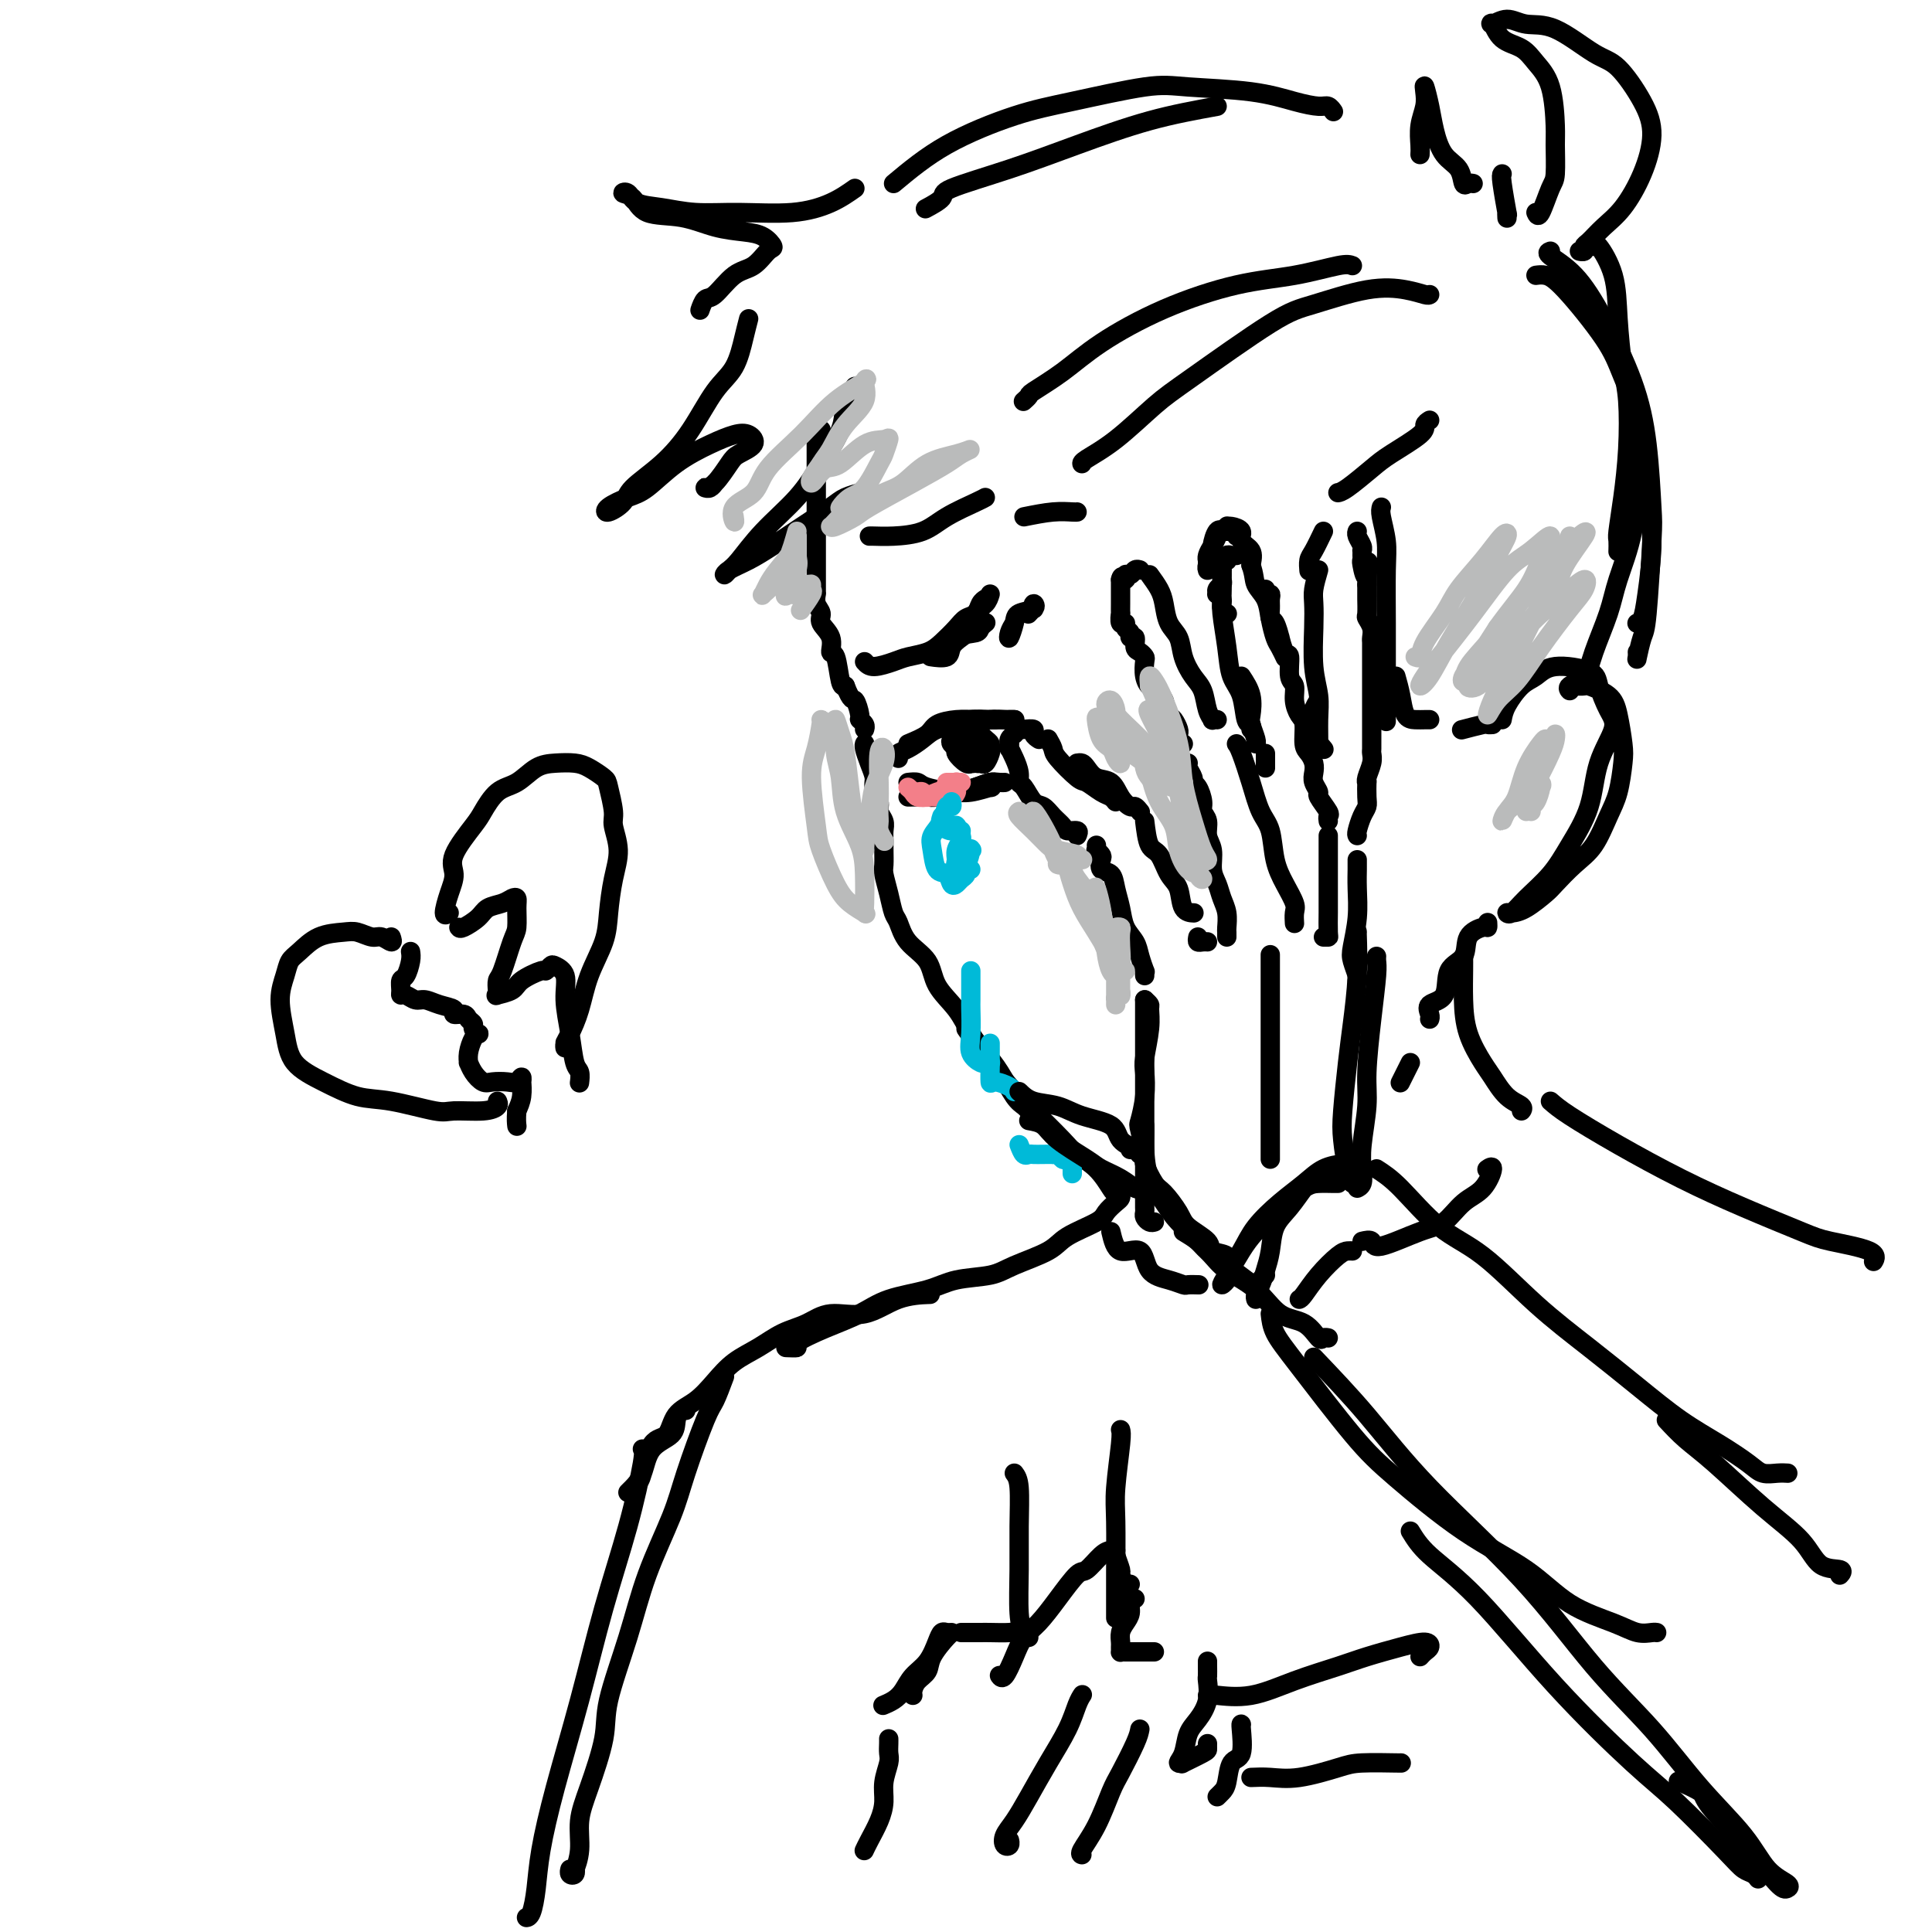 <svg viewBox='0 0 400 400' version='1.1' xmlns='http://www.w3.org/2000/svg' xmlns:xlink='http://www.w3.org/1999/xlink'><g fill='none' stroke='rgb(0,0,0)' stroke-width='4' stroke-linecap='round' stroke-linejoin='round'><path d='M170,89c-0.423,0.453 -0.845,0.906 -1,1c-0.155,0.094 -0.041,-0.170 0,0c0.041,0.170 0.011,0.773 0,1c-0.011,0.227 -0.003,0.076 0,1c0.003,0.924 0.001,2.921 0,4c-0.001,1.079 -0.000,1.239 0,2c0.000,0.761 0.000,2.124 0,3c-0.000,0.876 -0.000,1.267 0,2c0.000,0.733 0.000,1.808 0,3c-0.000,1.192 -0.000,2.501 0,3c0.000,0.499 0.000,0.189 0,1c-0.000,0.811 -0.000,2.742 0,4c0.000,1.258 0.000,1.843 0,2c-0.000,0.157 -0.000,-0.113 0,0c0.000,0.113 0.000,0.608 0,1c-0.000,0.392 -0.000,0.682 0,1c0.000,0.318 0.000,0.663 0,1c-0.000,0.337 -0.000,0.665 0,1c0.000,0.335 0.000,0.677 0,1c-0.000,0.323 -0.001,0.628 0,1c0.001,0.372 0.005,0.810 0,1c-0.005,0.190 -0.017,0.133 0,0c0.017,-0.133 0.065,-0.343 0,0c-0.065,0.343 -0.243,1.238 0,2c0.243,0.762 0.905,1.390 1,2c0.095,0.610 -0.378,1.200 0,2c0.378,0.800 1.607,1.808 2,3c0.393,1.192 -0.049,2.567 0,3c0.049,0.433 0.590,-0.076 1,1c0.410,1.076 0.689,3.736 1,5c0.311,1.264 0.656,1.132 1,1'/><path d='M175,142c1.316,3.450 1.607,2.574 2,3c0.393,0.426 0.890,2.153 1,3c0.110,0.847 -0.166,0.815 0,1c0.166,0.185 0.776,0.588 1,1c0.224,0.412 0.064,0.832 0,1c-0.064,0.168 -0.032,0.084 0,0'/><path d='M179,154c0.022,-0.044 0.043,-0.088 0,0c-0.043,0.088 -0.151,0.306 0,1c0.151,0.694 0.561,1.862 1,3c0.439,1.138 0.906,2.244 1,3c0.094,0.756 -0.185,1.161 0,2c0.185,0.839 0.834,2.112 1,3c0.166,0.888 -0.152,1.392 0,2c0.152,0.608 0.773,1.322 1,2c0.227,0.678 0.060,1.321 0,2c-0.060,0.679 -0.013,1.395 0,2c0.013,0.605 -0.008,1.101 0,2c0.008,0.899 0.043,2.203 0,3c-0.043,0.797 -0.165,1.087 0,2c0.165,0.913 0.619,2.448 1,4c0.381,1.552 0.691,3.121 1,4c0.309,0.879 0.617,1.070 1,2c0.383,0.930 0.840,2.601 2,4c1.160,1.399 3.024,2.527 4,4c0.976,1.473 1.065,3.291 2,5c0.935,1.709 2.715,3.308 4,5c1.285,1.692 2.074,3.475 3,5c0.926,1.525 1.989,2.790 3,4c1.011,1.210 1.970,2.363 3,4c1.030,1.637 2.132,3.758 3,5c0.868,1.242 1.503,1.603 2,2c0.497,0.397 0.856,0.828 1,1c0.144,0.172 0.072,0.086 0,0'/><path d='M200,213c1.624,2.357 3.248,4.714 5,7c1.752,2.286 3.630,4.501 5,6c1.370,1.499 2.230,2.282 4,4c1.770,1.718 4.449,4.369 6,6c1.551,1.631 1.974,2.241 3,3c1.026,0.759 2.653,1.668 4,3c1.347,1.332 2.413,3.089 3,4c0.587,0.911 0.697,0.976 1,1c0.303,0.024 0.801,0.007 1,0c0.199,-0.007 0.100,-0.003 0,0'/><path d='M239,253c-0.309,0.087 -0.619,0.175 -1,0c-0.381,-0.175 -0.834,-0.612 -1,-1c-0.166,-0.388 -0.044,-0.726 0,-1c0.044,-0.274 0.012,-0.485 0,-1c-0.012,-0.515 -0.003,-1.333 0,-2c0.003,-0.667 0.001,-1.182 0,-2c-0.001,-0.818 -0.000,-1.939 0,-3c0.000,-1.061 0.000,-2.062 0,-3c-0.000,-0.938 -0.000,-1.813 0,-3c0.000,-1.187 0.000,-2.686 0,-4c-0.000,-1.314 -0.000,-2.444 0,-4c0.000,-1.556 0.000,-3.537 0,-5c-0.000,-1.463 -0.000,-2.409 0,-4c0.000,-1.591 0.000,-3.828 0,-5c-0.000,-1.172 -0.000,-1.281 0,-2c0.000,-0.719 0.000,-2.049 0,-3c-0.000,-0.951 -0.000,-1.523 0,-2c0.000,-0.477 0.000,-0.859 0,-1c-0.000,-0.141 -0.000,-0.040 0,0c0.000,0.040 0.000,0.020 0,0'/><path d='M237,202c-0.026,-0.494 -0.052,-0.988 0,-1c0.052,-0.012 0.183,0.458 0,0c-0.183,-0.458 -0.679,-1.844 -1,-3c-0.321,-1.156 -0.466,-2.082 -1,-3c-0.534,-0.918 -1.457,-1.827 -2,-3c-0.543,-1.173 -0.706,-2.608 -1,-4c-0.294,-1.392 -0.719,-2.740 -1,-4c-0.281,-1.260 -0.419,-2.433 -1,-3c-0.581,-0.567 -1.606,-0.529 -2,-1c-0.394,-0.471 -0.158,-1.450 0,-2c0.158,-0.550 0.239,-0.669 0,-1c-0.239,-0.331 -0.796,-0.872 -1,-1c-0.204,-0.128 -0.055,0.158 0,0c0.055,-0.158 0.016,-0.759 0,-1c-0.016,-0.241 -0.008,-0.120 0,0'/><path d='M223,173c0.209,-0.441 0.418,-0.882 0,-1c-0.418,-0.118 -1.463,0.087 -2,0c-0.537,-0.087 -0.567,-0.465 -1,-1c-0.433,-0.535 -1.269,-1.228 -2,-2c-0.731,-0.772 -1.358,-1.623 -2,-2c-0.642,-0.377 -1.299,-0.278 -2,-1c-0.701,-0.722 -1.445,-2.264 -2,-3c-0.555,-0.736 -0.919,-0.665 -1,-1c-0.081,-0.335 0.122,-1.074 0,-2c-0.122,-0.926 -0.568,-2.037 -1,-3c-0.432,-0.963 -0.849,-1.777 -1,-2c-0.151,-0.223 -0.036,0.147 0,0c0.036,-0.147 -0.005,-0.809 0,-1c0.005,-0.191 0.058,0.089 0,0c-0.058,-0.089 -0.226,-0.546 0,-1c0.226,-0.454 0.847,-0.906 1,-1c0.153,-0.094 -0.161,0.170 0,0c0.161,-0.170 0.799,-0.775 1,-1c0.201,-0.225 -0.033,-0.071 0,0c0.033,0.071 0.335,0.058 1,0c0.665,-0.058 1.694,-0.160 2,0c0.306,0.160 -0.110,0.581 0,1c0.110,0.419 0.746,0.834 1,1c0.254,0.166 0.127,0.083 0,0'/><path d='M217,153c0.420,0.736 0.840,1.472 1,2c0.160,0.528 0.060,0.848 1,2c0.940,1.152 2.921,3.135 4,4c1.079,0.865 1.256,0.610 2,1c0.744,0.390 2.055,1.424 3,2c0.945,0.576 1.524,0.694 2,1c0.476,0.306 0.850,0.802 1,1c0.150,0.198 0.075,0.099 0,0'/><path d='M223,158c0.349,-0.055 0.698,-0.111 1,0c0.302,0.111 0.557,0.388 1,1c0.443,0.612 1.074,1.561 2,2c0.926,0.439 2.147,0.370 3,1c0.853,0.630 1.339,1.959 2,3c0.661,1.041 1.497,1.795 2,2c0.503,0.205 0.674,-0.137 1,0c0.326,0.137 0.807,0.753 1,1c0.193,0.247 0.096,0.123 0,0'/><path d='M237,170c0.242,1.992 0.483,3.984 1,5c0.517,1.016 1.309,1.057 2,2c0.691,0.943 1.281,2.789 2,4c0.719,1.211 1.565,1.789 2,3c0.435,1.211 0.457,3.057 1,4c0.543,0.943 1.608,0.985 2,1c0.392,0.015 0.112,0.004 0,0c-0.112,-0.004 -0.056,-0.002 0,0'/><path d='M248,194c-0.083,0.423 -0.167,0.845 0,1c0.167,0.155 0.583,0.042 1,0c0.417,-0.042 0.833,-0.012 1,0c0.167,0.012 0.083,0.006 0,0'/><path d='M254,194c0.007,-0.381 0.013,-0.763 0,-1c-0.013,-0.237 -0.046,-0.331 0,-1c0.046,-0.669 0.171,-1.915 0,-3c-0.171,-1.085 -0.638,-2.008 -1,-3c-0.362,-0.992 -0.618,-2.051 -1,-3c-0.382,-0.949 -0.891,-1.788 -1,-3c-0.109,-1.212 0.182,-2.799 0,-4c-0.182,-1.201 -0.836,-2.017 -1,-3c-0.164,-0.983 0.162,-2.133 0,-3c-0.162,-0.867 -0.813,-1.450 -1,-2c-0.187,-0.550 0.090,-1.068 0,-2c-0.090,-0.932 -0.546,-2.278 -1,-3c-0.454,-0.722 -0.906,-0.821 -1,-1c-0.094,-0.179 0.171,-0.440 0,-1c-0.171,-0.560 -0.777,-1.420 -1,-2c-0.223,-0.580 -0.064,-0.880 0,-1c0.064,-0.120 0.032,-0.060 0,0'/><path d='M245,154c-0.424,0.087 -0.849,0.174 -1,0c-0.151,-0.174 -0.029,-0.609 0,-1c0.029,-0.391 -0.035,-0.739 0,-1c0.035,-0.261 0.169,-0.435 0,-1c-0.169,-0.565 -0.641,-1.522 -1,-2c-0.359,-0.478 -0.607,-0.477 -1,-1c-0.393,-0.523 -0.932,-1.571 -1,-2c-0.068,-0.429 0.335,-0.241 0,-1c-0.335,-0.759 -1.410,-2.465 -2,-3c-0.590,-0.535 -0.697,0.102 -1,0c-0.303,-0.102 -0.803,-0.943 -1,-2c-0.197,-1.057 -0.090,-2.329 0,-3c0.090,-0.671 0.164,-0.739 0,-1c-0.164,-0.261 -0.565,-0.714 -1,-1c-0.435,-0.286 -0.905,-0.405 -1,-1c-0.095,-0.595 0.186,-1.666 0,-2c-0.186,-0.334 -0.838,0.070 -1,0c-0.162,-0.070 0.167,-0.615 0,-1c-0.167,-0.385 -0.829,-0.609 -1,-1c-0.171,-0.391 0.150,-0.949 0,-1c-0.150,-0.051 -0.772,0.404 -1,0c-0.228,-0.404 -0.061,-1.667 0,-2c0.061,-0.333 0.016,0.264 0,0c-0.016,-0.264 -0.004,-1.391 0,-2c0.004,-0.609 0.001,-0.702 0,-1c-0.001,-0.298 -0.000,-0.801 0,-1c0.000,-0.199 0.000,-0.096 0,0c-0.000,0.096 -0.000,0.183 0,0c0.000,-0.183 0.000,-0.637 0,-1c-0.000,-0.363 -0.000,-0.636 0,-1c0.000,-0.364 0.000,-0.818 0,-1c-0.000,-0.182 -0.000,-0.091 0,0'/><path d='M232,120c0.240,-1.327 0.838,-0.145 1,0c0.162,0.145 -0.114,-0.746 0,-1c0.114,-0.254 0.618,0.128 1,0c0.382,-0.128 0.641,-0.765 1,-1c0.359,-0.235 0.817,-0.067 1,0c0.183,0.067 0.092,0.034 0,0'/><path d='M238,119c0.747,1.032 1.495,2.064 2,3c0.505,0.936 0.768,1.777 1,3c0.232,1.223 0.433,2.829 1,4c0.567,1.171 1.499,1.906 2,3c0.501,1.094 0.569,2.546 1,4c0.431,1.454 1.225,2.912 2,4c0.775,1.088 1.532,1.808 2,3c0.468,1.192 0.648,2.855 1,4c0.352,1.145 0.878,1.771 1,2c0.122,0.229 -0.159,0.062 0,0c0.159,-0.062 0.760,-0.018 1,0c0.240,0.018 0.120,0.009 0,0'/><path d='M256,154c0.242,0.326 0.484,0.652 1,2c0.516,1.348 1.307,3.718 2,6c0.693,2.282 1.290,4.478 2,6c0.710,1.522 1.535,2.371 2,4c0.465,1.629 0.569,4.037 1,6c0.431,1.963 1.187,3.479 2,5c0.813,1.521 1.682,3.047 2,4c0.318,0.953 0.086,1.334 0,2c-0.086,0.666 -0.024,1.619 0,2c0.024,0.381 0.012,0.191 0,0'/><path d='M274,194c0.423,0.000 0.845,0.000 1,0c0.155,-0.000 0.041,-0.001 0,-1c-0.041,-0.999 -0.011,-2.995 0,-4c0.011,-1.005 0.003,-1.018 0,-2c-0.003,-0.982 -0.001,-2.932 0,-4c0.001,-1.068 0.000,-1.252 0,-2c-0.000,-0.748 -0.000,-2.060 0,-3c0.000,-0.940 0.000,-1.510 0,-2c-0.000,-0.490 -0.000,-0.902 0,-1c0.000,-0.098 0.000,0.118 0,0c-0.000,-0.118 -0.000,-0.570 0,-1c0.000,-0.430 0.000,-0.837 0,-1c-0.000,-0.163 -0.000,-0.081 0,0'/><path d='M275,170c-0.063,-0.396 -0.126,-0.791 0,-1c0.126,-0.209 0.440,-0.230 0,-1c-0.440,-0.770 -1.634,-2.289 -2,-3c-0.366,-0.711 0.095,-0.614 0,-1c-0.095,-0.386 -0.747,-1.256 -1,-2c-0.253,-0.744 -0.105,-1.362 0,-2c0.105,-0.638 0.169,-1.297 0,-2c-0.169,-0.703 -0.571,-1.451 -1,-2c-0.429,-0.549 -0.884,-0.900 -1,-2c-0.116,-1.100 0.109,-2.950 0,-4c-0.109,-1.050 -0.550,-1.302 -1,-2c-0.450,-0.698 -0.908,-1.844 -1,-3c-0.092,-1.156 0.182,-2.322 0,-3c-0.182,-0.678 -0.818,-0.869 -1,-2c-0.182,-1.131 0.092,-3.204 0,-4c-0.092,-0.796 -0.550,-0.317 -1,-1c-0.450,-0.683 -0.891,-2.529 -1,-3c-0.109,-0.471 0.114,0.431 0,0c-0.114,-0.431 -0.565,-2.197 -1,-3c-0.435,-0.803 -0.852,-0.645 -1,-1c-0.148,-0.355 -0.026,-1.223 0,-2c0.026,-0.777 -0.046,-1.462 0,-2c0.046,-0.538 0.208,-0.928 0,-1c-0.208,-0.072 -0.787,0.173 -1,0c-0.213,-0.173 -0.061,-0.764 0,-1c0.061,-0.236 0.030,-0.118 0,0'/><path d='M256,115c-0.312,0.032 -0.623,0.064 -1,0c-0.377,-0.064 -0.819,-0.223 -1,0c-0.181,0.223 -0.101,0.830 0,1c0.101,0.170 0.223,-0.095 0,0c-0.223,0.095 -0.792,0.550 -1,1c-0.208,0.450 -0.055,0.894 0,1c0.055,0.106 0.011,-0.127 0,0c-0.011,0.127 0.011,0.612 0,1c-0.011,0.388 -0.057,0.678 0,1c0.057,0.322 0.215,0.677 0,1c-0.215,0.323 -0.805,0.615 -1,1c-0.195,0.385 0.004,0.863 0,1c-0.004,0.137 -0.211,-0.069 0,0c0.211,0.069 0.841,0.411 1,1c0.159,0.589 -0.153,1.426 0,2c0.153,0.574 0.772,0.885 1,1c0.228,0.115 0.065,0.033 0,0c-0.065,-0.033 -0.033,-0.016 0,0'/><path d='M256,111c0.122,-0.423 0.244,-0.845 0,-1c-0.244,-0.155 -0.853,-0.041 -1,0c-0.147,0.041 0.167,0.010 0,0c-0.167,-0.010 -0.814,-0.001 -1,0c-0.186,0.001 0.091,-0.008 0,0c-0.091,0.008 -0.550,0.033 -1,0c-0.450,-0.033 -0.891,-0.124 -1,0c-0.109,0.124 0.114,0.463 0,1c-0.114,0.537 -0.567,1.271 -1,2c-0.433,0.729 -0.848,1.453 -1,2c-0.152,0.547 -0.041,0.917 0,1c0.041,0.083 0.011,-0.121 0,0c-0.011,0.121 -0.004,0.566 0,1c0.004,0.434 0.005,0.856 0,1c-0.005,0.144 -0.016,0.010 0,0c0.016,-0.010 0.060,0.105 0,0c-0.060,-0.105 -0.222,-0.431 0,-1c0.222,-0.569 0.829,-1.381 1,-2c0.171,-0.619 -0.094,-1.045 0,-2c0.094,-0.955 0.547,-2.438 1,-3c0.453,-0.562 0.908,-0.204 1,0c0.092,0.204 -0.177,0.253 0,0c0.177,-0.253 0.802,-0.808 1,-1c0.198,-0.192 -0.031,-0.022 0,0c0.031,0.022 0.320,-0.105 1,0c0.680,0.105 1.749,0.440 2,1c0.251,0.560 -0.317,1.343 0,2c0.317,0.657 1.519,1.188 2,2c0.481,0.812 0.240,1.906 0,3'/><path d='M259,117c0.737,2.011 0.578,3.038 1,4c0.422,0.962 1.423,1.859 2,3c0.577,1.141 0.729,2.526 1,4c0.271,1.474 0.661,3.036 1,4c0.339,0.964 0.627,1.331 1,2c0.373,0.669 0.831,1.642 1,2c0.169,0.358 0.048,0.102 0,0c-0.048,-0.102 -0.024,-0.051 0,0'/><path d='M253,117c0.002,0.410 0.004,0.821 0,1c-0.004,0.179 -0.013,0.127 0,1c0.013,0.873 0.049,2.671 0,4c-0.049,1.329 -0.182,2.188 0,4c0.182,1.812 0.679,4.575 1,7c0.321,2.425 0.464,4.510 1,6c0.536,1.490 1.464,2.386 2,4c0.536,1.614 0.680,3.948 1,5c0.320,1.052 0.817,0.822 1,1c0.183,0.178 0.052,0.765 0,1c-0.052,0.235 -0.026,0.117 0,0'/><path d='M257,140c0.837,1.276 1.674,2.552 2,4c0.326,1.448 0.140,3.068 0,4c-0.140,0.932 -0.233,1.178 0,2c0.233,0.822 0.794,2.221 1,3c0.206,0.779 0.059,0.937 0,1c-0.059,0.063 -0.029,0.032 0,0'/><path d='M262,156c0.000,0.339 0.000,0.679 0,1c0.000,0.321 0.000,0.625 0,1c0.000,0.375 0.000,0.821 0,1c0.000,0.179 0.000,0.089 0,0'/><path d='M281,203c0.105,-0.136 0.210,-0.272 0,-1c-0.210,-0.728 -0.736,-2.048 -1,-3c-0.264,-0.952 -0.267,-1.536 0,-3c0.267,-1.464 0.804,-3.807 1,-6c0.196,-2.193 0.053,-4.234 0,-6c-0.053,-1.766 -0.014,-3.257 0,-4c0.014,-0.743 0.004,-0.739 0,-1c-0.004,-0.261 -0.001,-0.789 0,-1c0.001,-0.211 0.001,-0.106 0,0'/><path d='M281,173c-0.083,-0.134 -0.166,-0.268 0,-1c0.166,-0.732 0.581,-2.063 1,-3c0.419,-0.937 0.843,-1.482 1,-2c0.157,-0.518 0.046,-1.010 0,-2c-0.046,-0.990 -0.026,-2.479 0,-3c0.026,-0.521 0.060,-0.075 0,0c-0.060,0.075 -0.212,-0.221 0,-1c0.212,-0.779 0.789,-2.043 1,-3c0.211,-0.957 0.057,-1.609 0,-2c-0.057,-0.391 -0.015,-0.523 0,-1c0.015,-0.477 0.004,-1.299 0,-2c-0.004,-0.701 -0.001,-1.280 0,-2c0.001,-0.720 0.000,-1.579 0,-2c-0.000,-0.421 -0.000,-0.403 0,-1c0.000,-0.597 0.000,-1.808 0,-3c-0.000,-1.192 -0.000,-2.365 0,-3c0.000,-0.635 -0.000,-0.734 0,-1c0.000,-0.266 0.000,-0.701 0,-1c-0.000,-0.299 -0.000,-0.461 0,-1c0.000,-0.539 0.000,-1.454 0,-2c-0.000,-0.546 -0.000,-0.723 0,-1c0.000,-0.277 0.001,-0.654 0,-1c-0.001,-0.346 -0.004,-0.660 0,-1c0.004,-0.340 0.015,-0.705 0,-1c-0.015,-0.295 -0.057,-0.521 0,-1c0.057,-0.479 0.211,-1.213 0,-2c-0.211,-0.787 -0.789,-1.628 -1,-2c-0.211,-0.372 -0.057,-0.275 0,-1c0.057,-0.725 0.015,-2.272 0,-3c-0.015,-0.728 -0.004,-0.637 0,-1c0.004,-0.363 0.002,-1.182 0,-2'/><path d='M283,121c0.370,-8.389 0.295,-3.362 0,-2c-0.295,1.362 -0.811,-0.941 -1,-2c-0.189,-1.059 -0.050,-0.874 0,-1c0.050,-0.126 0.009,-0.562 0,-1c-0.009,-0.438 0.012,-0.878 0,-1c-0.012,-0.122 -0.056,0.072 0,0c0.056,-0.072 0.211,-0.412 0,-1c-0.211,-0.588 -0.789,-1.426 -1,-2c-0.211,-0.574 -0.057,-0.885 0,-1c0.057,-0.115 0.016,-0.033 0,0c-0.016,0.033 -0.008,0.016 0,0'/><path d='M274,110c-0.732,1.524 -1.464,3.048 -2,4c-0.536,0.952 -0.875,1.333 -1,2c-0.125,0.667 -0.036,1.619 0,2c0.036,0.381 0.018,0.190 0,0'/><path d='M273,145c-0.423,0.619 -0.845,1.238 -1,2c-0.155,0.762 -0.042,1.667 0,2c0.042,0.333 0.012,0.095 0,0c-0.012,-0.095 -0.006,-0.048 0,0'/><path d='M179,137c0.456,0.511 0.912,1.022 2,1c1.088,-0.022 2.809,-0.576 4,-1c1.191,-0.424 1.852,-0.720 3,-1c1.148,-0.280 2.784,-0.546 4,-1c1.216,-0.454 2.013,-1.095 3,-2c0.987,-0.905 2.163,-2.075 3,-3c0.837,-0.925 1.335,-1.607 2,-2c0.665,-0.393 1.498,-0.497 2,-1c0.502,-0.503 0.674,-1.405 1,-2c0.326,-0.595 0.808,-0.884 1,-1c0.192,-0.116 0.096,-0.058 0,0'/><path d='M205,123c-0.214,0.697 -0.429,1.394 -1,2c-0.571,0.606 -1.499,1.123 -2,2c-0.501,0.877 -0.576,2.116 -1,3c-0.424,0.884 -1.196,1.414 -2,2c-0.804,0.586 -1.638,1.229 -2,2c-0.362,0.771 -0.251,1.669 -1,2c-0.749,0.331 -2.357,0.095 -3,0c-0.643,-0.095 -0.322,-0.047 0,0'/><path d='M193,135c0.085,0.315 0.170,0.631 1,0c0.830,-0.631 2.405,-2.208 4,-3c1.595,-0.792 3.211,-0.800 4,-1c0.789,-0.200 0.751,-0.592 1,-1c0.249,-0.408 0.785,-0.831 1,-1c0.215,-0.169 0.107,-0.085 0,0'/><path d='M210,129c-0.394,0.656 -0.788,1.312 -1,2c-0.212,0.688 -0.243,1.409 0,1c0.243,-0.409 0.758,-1.948 1,-3c0.242,-1.052 0.209,-1.617 1,-2c0.791,-0.383 2.404,-0.582 3,-1c0.596,-0.418 0.173,-1.054 0,-1c-0.173,0.054 -0.098,0.798 0,1c0.098,0.202 0.219,-0.138 0,0c-0.219,0.138 -0.777,0.754 -1,1c-0.223,0.246 -0.112,0.123 0,0'/><path d='M186,157c-0.152,-0.355 -0.305,-0.711 0,-1c0.305,-0.289 1.066,-0.512 2,-1c0.934,-0.488 2.039,-1.241 3,-2c0.961,-0.759 1.776,-1.524 3,-2c1.224,-0.476 2.856,-0.663 4,-1c1.144,-0.337 1.799,-0.822 3,-1c1.201,-0.178 2.949,-0.048 4,0c1.051,0.048 1.405,0.013 2,0c0.595,-0.013 1.429,-0.003 2,0c0.571,0.003 0.877,0.001 1,0c0.123,-0.001 0.061,-0.000 0,0'/><path d='M210,149c0.102,0.002 0.204,0.003 0,0c-0.204,-0.003 -0.713,-0.011 -1,0c-0.287,0.011 -0.353,0.040 -1,0c-0.647,-0.040 -1.876,-0.151 -3,0c-1.124,0.151 -2.144,0.562 -3,1c-0.856,0.438 -1.549,0.901 -2,1c-0.451,0.099 -0.660,-0.166 -1,0c-0.340,0.166 -0.811,0.762 -1,1c-0.189,0.238 -0.094,0.119 0,0'/><path d='M188,154c1.559,-0.649 3.118,-1.298 4,-2c0.882,-0.702 1.088,-1.456 2,-2c0.912,-0.544 2.532,-0.878 4,-1c1.468,-0.122 2.785,-0.033 4,0c1.215,0.033 2.327,0.009 3,0c0.673,-0.009 0.907,-0.003 1,0c0.093,0.003 0.047,0.001 0,0'/><path d='M188,162c0.767,-0.082 1.533,-0.165 2,0c0.467,0.165 0.634,0.576 2,1c1.366,0.424 3.932,0.861 5,1c1.068,0.139 0.640,-0.019 1,0c0.360,0.019 1.508,0.215 3,0c1.492,-0.215 3.328,-0.841 4,-1c0.672,-0.159 0.181,0.150 0,0c-0.181,-0.150 -0.052,-0.757 0,-1c0.052,-0.243 0.026,-0.121 0,0'/><path d='M188,165c1.598,-0.024 3.195,-0.049 4,0c0.805,0.049 0.817,0.171 2,0c1.183,-0.171 3.536,-0.634 5,-1c1.464,-0.366 2.039,-0.634 3,-1c0.961,-0.366 2.309,-0.830 3,-1c0.691,-0.170 0.724,-0.046 1,0c0.276,0.046 0.793,0.013 1,0c0.207,-0.013 0.103,-0.007 0,0'/><path d='M194,165c1.255,-0.445 2.511,-0.890 3,-1c0.489,-0.110 0.212,0.114 1,0c0.788,-0.114 2.642,-0.566 4,-1c1.358,-0.434 2.220,-0.848 3,-1c0.780,-0.152 1.477,-0.041 2,0c0.523,0.041 0.872,0.011 1,0c0.128,-0.011 0.037,-0.003 0,0c-0.037,0.003 -0.018,0.002 0,0'/></g>
<g fill='none' stroke='rgb(243,127,137)' stroke-width='4' stroke-linecap='round' stroke-linejoin='round'><path d='M198,162c0.039,-0.091 0.078,-0.182 0,0c-0.078,0.182 -0.274,0.638 -1,1c-0.726,0.362 -1.983,0.629 -3,1c-1.017,0.371 -1.793,0.846 -2,1c-0.207,0.154 0.154,-0.011 0,0c-0.154,0.011 -0.825,0.199 -1,0c-0.175,-0.199 0.145,-0.784 0,-1c-0.145,-0.216 -0.756,-0.062 -1,0c-0.244,0.062 -0.122,0.031 0,0'/><path d='M188,163c0.360,0.310 0.720,0.620 1,1c0.280,0.380 0.482,0.830 1,1c0.518,0.170 1.354,0.060 2,0c0.646,-0.060 1.101,-0.068 2,0c0.899,0.068 2.241,0.214 3,0c0.759,-0.214 0.935,-0.788 1,-1c0.065,-0.212 0.019,-0.060 0,0c-0.019,0.060 -0.009,0.030 0,0'/><path d='M196,162c0.445,0.000 0.890,0.000 1,0c0.110,0.000 -0.115,0.000 0,0c0.115,0.000 0.569,0.000 1,0c0.431,0.000 0.837,0.000 1,0c0.163,0.000 0.081,0.000 0,0'/></g>
<g fill='none' stroke='rgb(0,186,216)' stroke-width='4' stroke-linecap='round' stroke-linejoin='round'><path d='M195,169c-0.235,0.702 -0.469,1.404 0,2c0.469,0.596 1.642,1.087 2,1c0.358,-0.087 -0.100,-0.752 0,-1c0.100,-0.248 0.759,-0.081 1,0c0.241,0.081 0.065,0.074 0,0c-0.065,-0.074 -0.017,-0.216 0,0c0.017,0.216 0.005,0.789 0,1c-0.005,0.211 -0.001,0.060 0,0c0.001,-0.060 0.001,-0.030 0,0'/><path d='M199,178c0.105,0.452 0.210,0.905 0,1c-0.210,0.095 -0.736,-0.167 -1,0c-0.264,0.167 -0.267,0.763 0,1c0.267,0.237 0.804,0.116 1,0c0.196,-0.116 0.053,-0.227 0,0c-0.053,0.227 -0.014,0.792 0,1c0.014,0.208 0.004,0.059 0,0c-0.004,-0.059 -0.002,-0.030 0,0'/><path d='M197,166c0.099,0.494 0.198,0.987 0,1c-0.198,0.013 -0.692,-0.455 -1,0c-0.308,0.455 -0.430,1.833 -1,3c-0.570,1.167 -1.590,2.124 -2,3c-0.410,0.876 -0.212,1.671 0,3c0.212,1.329 0.438,3.190 1,4c0.562,0.810 1.461,0.568 2,1c0.539,0.432 0.718,1.538 1,2c0.282,0.462 0.668,0.282 1,0c0.332,-0.282 0.611,-0.664 1,-1c0.389,-0.336 0.888,-0.626 1,-1c0.112,-0.374 -0.162,-0.831 0,-1c0.162,-0.169 0.761,-0.048 1,0c0.239,0.048 0.120,0.024 0,0'/><path d='M199,172c-0.031,0.356 -0.062,0.711 0,1c0.062,0.289 0.217,0.510 0,1c-0.217,0.490 -0.806,1.249 -1,2c-0.194,0.751 0.008,1.493 0,2c-0.008,0.507 -0.227,0.777 0,1c0.227,0.223 0.898,0.397 1,0c0.102,-0.397 -0.367,-1.365 0,-2c0.367,-0.635 1.569,-0.937 2,-1c0.431,-0.063 0.091,0.112 0,0c-0.091,-0.112 0.067,-0.510 0,0c-0.067,0.510 -0.358,1.927 -1,3c-0.642,1.073 -1.636,1.803 -2,2c-0.364,0.197 -0.098,-0.139 0,0c0.098,0.139 0.028,0.754 0,1c-0.028,0.246 -0.014,0.123 0,0'/><path d='M201,201c-0.001,0.420 -0.002,0.840 0,2c0.002,1.160 0.007,3.061 0,4c-0.007,0.939 -0.027,0.917 0,2c0.027,1.083 0.102,3.271 0,5c-0.102,1.729 -0.381,2.999 0,4c0.381,1.001 1.423,1.732 2,2c0.577,0.268 0.691,0.072 1,0c0.309,-0.072 0.815,-0.019 1,0c0.185,0.019 0.050,0.005 0,0c-0.050,-0.005 -0.014,-0.001 0,0c0.014,0.001 0.007,0.001 0,0'/><path d='M205,216c-0.000,0.369 -0.000,0.737 0,1c0.000,0.263 0.001,0.420 0,1c-0.001,0.580 -0.004,1.584 0,2c0.004,0.416 0.015,0.245 0,1c-0.015,0.755 -0.057,2.437 0,3c0.057,0.563 0.211,0.007 1,0c0.789,-0.007 2.211,0.534 3,1c0.789,0.466 0.943,0.856 1,1c0.057,0.144 0.016,0.041 0,0c-0.016,-0.041 -0.008,-0.021 0,0'/><path d='M211,237c0.328,0.845 0.656,1.691 1,2c0.344,0.309 0.704,0.083 1,0c0.296,-0.083 0.527,-0.023 1,0c0.473,0.023 1.187,0.010 2,0c0.813,-0.010 1.723,-0.017 2,0c0.277,0.017 -0.080,0.057 0,0c0.080,-0.057 0.596,-0.212 1,0c0.404,0.212 0.697,0.792 1,1c0.303,0.208 0.617,0.044 1,0c0.383,-0.044 0.835,0.030 1,0c0.165,-0.030 0.044,-0.166 0,0c-0.044,0.166 -0.012,0.632 0,1c0.012,0.368 0.003,0.638 0,1c-0.003,0.362 -0.001,0.818 0,1c0.001,0.182 0.000,0.091 0,0'/></g>
<g fill='none' stroke='rgb(0,0,0)' stroke-width='4' stroke-linecap='round' stroke-linejoin='round'><path d='M273,118c-0.420,1.448 -0.841,2.897 -1,4c-0.159,1.103 -0.057,1.861 0,3c0.057,1.139 0.068,2.660 0,5c-0.068,2.340 -0.215,5.498 0,8c0.215,2.502 0.793,4.348 1,6c0.207,1.652 0.042,3.108 0,5c-0.042,1.892 0.040,4.218 0,5c-0.040,0.782 -0.203,0.018 0,0c0.203,-0.018 0.772,0.709 1,1c0.228,0.291 0.114,0.145 0,0'/><path d='M237,207c0.431,0.386 0.861,0.773 1,1c0.139,0.227 -0.014,0.295 0,1c0.014,0.705 0.197,2.045 0,4c-0.197,1.955 -0.772,4.523 -1,6c-0.228,1.477 -0.109,1.864 0,3c0.109,1.136 0.210,3.022 0,5c-0.210,1.978 -0.729,4.046 -1,5c-0.271,0.954 -0.292,0.792 0,2c0.292,1.208 0.898,3.787 1,5c0.102,1.213 -0.298,1.062 0,2c0.298,0.938 1.296,2.965 2,4c0.704,1.035 1.114,1.079 2,2c0.886,0.921 2.249,2.718 3,4c0.751,1.282 0.891,2.049 2,3c1.109,0.951 3.187,2.087 4,3c0.813,0.913 0.362,1.604 1,2c0.638,0.396 2.367,0.498 3,1c0.633,0.502 0.170,1.404 0,2c-0.170,0.596 -0.049,0.884 0,1c0.049,0.116 0.024,0.058 0,0'/><path d='M245,255c1.134,0.688 2.268,1.376 3,2c0.732,0.624 1.060,1.184 2,2c0.940,0.816 2.490,1.889 4,3c1.510,1.111 2.979,2.259 4,3c1.021,0.741 1.593,1.075 2,1c0.407,-0.075 0.648,-0.559 1,-1c0.352,-0.441 0.815,-0.840 1,-1c0.185,-0.160 0.093,-0.080 0,0'/><path d='M281,193c-0.024,-0.226 -0.049,-0.452 0,1c0.049,1.452 0.170,4.581 0,8c-0.170,3.419 -0.631,7.130 -1,10c-0.369,2.870 -0.645,4.901 -1,8c-0.355,3.099 -0.789,7.265 -1,10c-0.211,2.735 -0.200,4.040 0,6c0.200,1.960 0.590,4.577 1,6c0.410,1.423 0.841,1.652 1,2c0.159,0.348 0.045,0.814 0,1c-0.045,0.186 -0.023,0.093 0,0'/><path d='M285,198c-0.022,0.278 -0.043,0.556 0,1c0.043,0.444 0.151,1.055 0,3c-0.151,1.945 -0.563,5.223 -1,9c-0.437,3.777 -0.901,8.052 -1,11c-0.099,2.948 0.166,4.569 0,7c-0.166,2.431 -0.763,5.671 -1,8c-0.237,2.329 -0.115,3.748 0,5c0.115,1.252 0.223,2.337 0,3c-0.223,0.663 -0.778,0.904 -1,1c-0.222,0.096 -0.111,0.048 0,0'/><path d='M263,198c0.000,-0.305 0.000,-0.609 0,0c0.000,0.609 0.000,2.133 0,4c0.000,1.867 0.000,4.079 0,6c0.000,1.921 0.000,3.551 0,7c0.000,3.449 0.000,8.718 0,12c0.000,3.282 0.000,4.578 0,6c0.000,1.422 0.000,2.969 0,4c0.000,1.031 -0.000,1.547 0,2c0.000,0.453 0.000,0.844 0,1c0.000,0.156 0.000,0.078 0,0'/><path d='M269,269c0.190,-0.083 0.380,-0.166 1,-1c0.620,-0.834 1.669,-2.420 3,-4c1.331,-1.580 2.944,-3.156 4,-4c1.056,-0.844 1.553,-0.958 2,-1c0.447,-0.042 0.842,-0.012 1,0c0.158,0.012 0.079,0.006 0,0'/><path d='M177,39c-1.480,1.040 -2.961,2.079 -5,3c-2.039,0.921 -4.637,1.723 -8,2c-3.363,0.277 -7.492,0.028 -11,0c-3.508,-0.028 -6.395,0.164 -9,0c-2.605,-0.164 -4.927,-0.684 -7,-1c-2.073,-0.316 -3.898,-0.428 -5,-1c-1.102,-0.572 -1.480,-1.605 -2,-2c-0.520,-0.395 -1.183,-0.152 -1,0c0.183,0.152 1.213,0.212 2,1c0.787,0.788 1.330,2.304 3,3c1.670,0.696 4.466,0.572 7,1c2.534,0.428 4.807,1.408 7,2c2.193,0.592 4.306,0.796 6,1c1.694,0.204 2.968,0.408 4,1c1.032,0.592 1.822,1.571 2,2c0.178,0.429 -0.256,0.309 -1,1c-0.744,0.691 -1.797,2.193 -3,3c-1.203,0.807 -2.557,0.920 -4,2c-1.443,1.080 -2.975,3.126 -4,4c-1.025,0.874 -1.543,0.574 -2,1c-0.457,0.426 -0.854,1.576 -1,2c-0.146,0.424 -0.042,0.121 0,0c0.042,-0.121 0.021,-0.061 0,0'/><path d='M155,66c-0.287,1.110 -0.573,2.221 -1,4c-0.427,1.779 -0.993,4.227 -2,6c-1.007,1.773 -2.453,2.873 -4,5c-1.547,2.127 -3.196,5.282 -5,8c-1.804,2.718 -3.765,4.999 -6,7c-2.235,2.001 -4.744,3.720 -6,5c-1.256,1.280 -1.258,2.119 -2,3c-0.742,0.881 -2.224,1.804 -3,2c-0.776,0.196 -0.845,-0.335 0,-1c0.845,-0.665 2.603,-1.464 4,-2c1.397,-0.536 2.433,-0.811 4,-2c1.567,-1.189 3.666,-3.294 6,-5c2.334,-1.706 4.903,-3.015 7,-4c2.097,-0.985 3.724,-1.647 5,-2c1.276,-0.353 2.203,-0.396 3,0c0.797,0.396 1.464,1.230 1,2c-0.464,0.770 -2.058,1.474 -3,2c-0.942,0.526 -1.230,0.874 -2,2c-0.770,1.126 -2.020,3.030 -3,4c-0.980,0.970 -1.688,1.006 -2,1c-0.312,-0.006 -0.228,-0.053 0,0c0.228,0.053 0.600,0.207 1,0c0.400,-0.207 0.829,-0.773 1,-1c0.171,-0.227 0.086,-0.113 0,0'/><path d='M177,80c-0.825,1.292 -1.651,2.584 -2,4c-0.349,1.416 -0.222,2.957 -1,5c-0.778,2.043 -2.460,4.589 -4,7c-1.540,2.411 -2.938,4.689 -5,7c-2.062,2.311 -4.786,4.655 -7,7c-2.214,2.345 -3.916,4.690 -5,6c-1.084,1.310 -1.548,1.586 -2,2c-0.452,0.414 -0.892,0.965 -1,1c-0.108,0.035 0.117,-0.445 1,-1c0.883,-0.555 2.423,-1.185 4,-2c1.577,-0.815 3.190,-1.816 5,-3c1.810,-1.184 3.816,-2.552 6,-4c2.184,-1.448 4.544,-2.976 6,-4c1.456,-1.024 2.007,-1.545 3,-2c0.993,-0.455 2.426,-0.844 3,-1c0.574,-0.156 0.287,-0.078 0,0'/><path d='M180,111c0.123,-0.012 0.246,-0.024 1,0c0.754,0.024 2.139,0.083 4,0c1.861,-0.083 4.198,-0.310 6,-1c1.802,-0.690 3.071,-1.845 5,-3c1.929,-1.155 4.519,-2.311 6,-3c1.481,-0.689 1.852,-0.911 2,-1c0.148,-0.089 0.074,-0.044 0,0'/><path d='M212,107c2.113,-0.423 4.226,-0.845 6,-1c1.774,-0.155 3.208,-0.042 4,0c0.792,0.042 0.940,0.012 1,0c0.060,-0.012 0.030,-0.006 0,0'/><path d='M185,38c3.319,-2.769 6.638,-5.537 11,-8c4.362,-2.463 9.766,-4.619 14,-6c4.234,-1.381 7.296,-1.985 12,-3c4.704,-1.015 11.049,-2.440 15,-3c3.951,-0.560 5.506,-0.256 9,0c3.494,0.256 8.926,0.465 13,1c4.074,0.535 6.791,1.398 9,2c2.209,0.602 3.912,0.945 5,1c1.088,0.055 1.562,-0.177 2,0c0.438,0.177 0.839,0.765 1,1c0.161,0.235 0.080,0.118 0,0'/><path d='M294,32c0.030,-0.493 0.060,-0.986 0,-2c-0.060,-1.014 -0.209,-2.548 0,-4c0.209,-1.452 0.776,-2.823 1,-4c0.224,-1.177 0.103,-2.159 0,-3c-0.103,-0.841 -0.189,-1.541 0,-1c0.189,0.541 0.652,2.324 1,4c0.348,1.676 0.579,3.244 1,5c0.421,1.756 1.031,3.700 2,5c0.969,1.300 2.298,1.956 3,3c0.702,1.044 0.776,2.476 1,3c0.224,0.524 0.599,0.141 1,0c0.401,-0.141 0.829,-0.040 1,0c0.171,0.040 0.086,0.020 0,0'/><path d='M311,36c-0.113,0.158 -0.226,0.316 0,2c0.226,1.684 0.793,4.895 1,6c0.207,1.105 0.056,0.105 0,0c-0.056,-0.105 -0.016,0.684 0,1c0.016,0.316 0.008,0.158 0,0'/><path d='M330,51c0.107,-0.477 0.214,-0.954 1,0c0.786,0.954 2.250,3.339 3,6c0.750,2.661 0.787,5.598 1,9c0.213,3.402 0.603,7.269 1,10c0.397,2.731 0.800,4.327 1,7c0.200,2.673 0.197,6.422 0,10c-0.197,3.578 -0.589,6.984 -1,10c-0.411,3.016 -0.842,5.644 -1,7c-0.158,1.356 -0.042,1.442 0,2c0.042,0.558 0.012,1.588 0,2c-0.012,0.412 -0.006,0.206 0,0'/><path d='M339,87c-0.009,0.656 -0.017,1.312 0,3c0.017,1.688 0.061,4.407 0,8c-0.061,3.593 -0.227,8.058 -1,12c-0.773,3.942 -2.152,7.360 -3,10c-0.848,2.640 -1.166,4.501 -2,7c-0.834,2.499 -2.185,5.637 -3,8c-0.815,2.363 -1.095,3.953 -2,5c-0.905,1.047 -2.436,1.551 -3,2c-0.564,0.449 -0.161,0.843 0,1c0.161,0.157 0.081,0.079 0,0'/><path d='M311,149c0.156,-0.858 0.311,-1.717 1,-3c0.689,-1.283 1.910,-2.992 3,-4c1.090,-1.008 2.049,-1.315 3,-2c0.951,-0.685 1.893,-1.746 4,-2c2.107,-0.254 5.377,0.301 7,1c1.623,0.699 1.597,1.541 2,3c0.403,1.459 1.234,3.533 2,5c0.766,1.467 1.466,2.327 1,4c-0.466,1.673 -2.099,4.159 -3,7c-0.901,2.841 -1.071,6.037 -2,9c-0.929,2.963 -2.617,5.694 -4,8c-1.383,2.306 -2.460,4.187 -4,6c-1.540,1.813 -3.544,3.556 -5,5c-1.456,1.444 -2.366,2.587 -3,3c-0.634,0.413 -0.992,0.096 -1,0c-0.008,-0.096 0.335,0.028 1,0c0.665,-0.028 1.651,-0.210 3,-1c1.349,-0.790 3.061,-2.188 4,-3c0.939,-0.812 1.106,-1.036 2,-2c0.894,-0.964 2.516,-2.667 4,-4c1.484,-1.333 2.829,-2.297 4,-4c1.171,-1.703 2.167,-4.146 3,-6c0.833,-1.854 1.502,-3.119 2,-5c0.498,-1.881 0.827,-4.378 1,-6c0.173,-1.622 0.192,-2.368 0,-4c-0.192,-1.632 -0.595,-4.150 -1,-6c-0.405,-1.850 -0.813,-3.032 -2,-4c-1.187,-0.968 -3.153,-1.723 -4,-2c-0.847,-0.277 -0.574,-0.074 -1,0c-0.426,0.074 -1.550,0.021 -2,0c-0.450,-0.021 -0.225,-0.011 0,0'/><path d='M308,191c0.024,0.455 0.048,0.909 0,1c-0.048,0.091 -0.167,-0.183 -1,0c-0.833,0.183 -2.378,0.822 -3,2c-0.622,1.178 -0.321,2.897 -1,4c-0.679,1.103 -2.340,1.592 -3,3c-0.660,1.408 -0.321,3.736 -1,5c-0.679,1.264 -2.378,1.462 -3,2c-0.622,0.538 -0.167,1.414 0,2c0.167,0.586 0.048,0.882 0,1c-0.048,0.118 -0.024,0.059 0,0'/><path d='M292,220c-0.311,0.622 -0.622,1.244 -1,2c-0.378,0.756 -0.822,1.644 -1,2c-0.178,0.356 -0.089,0.178 0,0'/><path d='M296,87c-0.469,0.301 -0.937,0.603 -1,1c-0.063,0.397 0.281,0.891 -1,2c-1.281,1.109 -4.186,2.833 -6,4c-1.814,1.167 -2.539,1.777 -4,3c-1.461,1.223 -3.660,3.060 -5,4c-1.340,0.940 -1.822,0.984 -2,1c-0.178,0.016 -0.051,0.005 0,0c0.051,-0.005 0.025,-0.002 0,0'/><path d='M296,61c-0.134,0.092 -0.268,0.184 -1,0c-0.732,-0.184 -2.060,-0.643 -4,-1c-1.940,-0.357 -4.490,-0.612 -8,0c-3.510,0.612 -7.980,2.092 -11,3c-3.020,0.908 -4.589,1.245 -9,4c-4.411,2.755 -11.665,7.929 -16,11c-4.335,3.071 -5.750,4.038 -8,6c-2.250,1.962 -5.335,4.918 -8,7c-2.665,2.082 -4.910,3.291 -6,4c-1.090,0.709 -1.026,0.917 -1,1c0.026,0.083 0.013,0.042 0,0'/><path d='M280,55c-0.515,-0.194 -1.031,-0.388 -3,0c-1.969,0.388 -5.392,1.359 -9,2c-3.608,0.641 -7.402,0.953 -12,2c-4.598,1.047 -10.002,2.830 -15,5c-4.998,2.170 -9.592,4.729 -13,7c-3.408,2.271 -5.632,4.255 -8,6c-2.368,1.745 -4.882,3.251 -6,4c-1.118,0.749 -0.839,0.740 -1,1c-0.161,0.260 -0.760,0.789 -1,1c-0.240,0.211 -0.120,0.106 0,0'/><path d='M286,105c-0.113,0.391 -0.226,0.781 0,2c0.226,1.219 0.793,3.266 1,5c0.207,1.734 0.056,3.155 0,6c-0.056,2.845 -0.015,7.113 0,11c0.015,3.887 0.004,7.392 0,10c-0.004,2.608 -0.001,4.317 0,6c0.001,1.683 0.000,3.338 0,4c-0.000,0.662 -0.000,0.331 0,0'/><path d='M289,140c0.356,1.268 0.712,2.536 1,4c0.288,1.464 0.508,3.124 1,4c0.492,0.876 1.256,0.967 2,1c0.744,0.033 1.470,0.009 2,0c0.530,-0.009 0.866,-0.003 1,0c0.134,0.003 0.067,0.001 0,0'/><path d='M303,151c0.115,-0.030 0.231,-0.061 0,0c-0.231,0.061 -0.808,0.212 0,0c0.808,-0.212 3.000,-0.789 4,-1c1.000,-0.211 0.808,-0.057 1,0c0.192,0.057 0.769,0.016 1,0c0.231,-0.016 0.115,-0.008 0,0'/><path d='M318,57c0.611,-0.082 1.222,-0.164 2,0c0.778,0.164 1.724,0.573 4,3c2.276,2.427 5.882,6.873 8,10c2.118,3.127 2.746,4.934 4,8c1.254,3.066 3.132,7.392 4,12c0.868,4.608 0.726,9.497 1,13c0.274,3.503 0.963,5.618 1,9c0.037,3.382 -0.578,8.031 -1,11c-0.422,2.969 -0.649,4.260 -1,5c-0.351,0.740 -0.825,0.930 -1,1c-0.175,0.070 -0.050,0.020 0,0c0.050,-0.020 0.025,-0.010 0,0'/><path d='M321,52c-0.427,0.158 -0.854,0.317 0,1c0.854,0.683 2.989,1.892 5,4c2.011,2.108 3.899,5.116 6,9c2.101,3.884 4.416,8.645 6,13c1.584,4.355 2.436,8.305 3,13c0.564,4.695 0.841,10.134 1,13c0.159,2.866 0.200,3.157 0,7c-0.200,3.843 -0.642,11.236 -1,15c-0.358,3.764 -0.632,3.898 -1,5c-0.368,1.102 -0.831,3.172 -1,4c-0.169,0.828 -0.046,0.415 0,0c0.046,-0.415 0.013,-0.833 0,-1c-0.013,-0.167 -0.007,-0.084 0,0'/><path d='M318,44c0.227,0.519 0.453,1.039 1,0c0.547,-1.039 1.413,-3.635 2,-5c0.587,-1.365 0.894,-1.499 1,-3c0.106,-1.501 0.010,-4.370 0,-6c-0.010,-1.630 0.065,-2.021 0,-4c-0.065,-1.979 -0.269,-5.547 -1,-8c-0.731,-2.453 -1.988,-3.791 -3,-5c-1.012,-1.209 -1.779,-2.290 -3,-3c-1.221,-0.710 -2.894,-1.048 -4,-2c-1.106,-0.952 -1.643,-2.519 -2,-3c-0.357,-0.481 -0.532,0.123 0,0c0.532,-0.123 1.771,-0.973 3,-1c1.229,-0.027 2.447,0.770 4,1c1.553,0.230 3.440,-0.108 6,1c2.560,1.108 5.792,3.662 8,5c2.208,1.338 3.393,1.460 5,3c1.607,1.540 3.637,4.498 5,7c1.363,2.502 2.057,4.548 2,7c-0.057,2.452 -0.867,5.311 -2,8c-1.133,2.689 -2.590,5.208 -4,7c-1.410,1.792 -2.774,2.859 -4,4c-1.226,1.141 -2.315,2.358 -3,3c-0.685,0.642 -0.967,0.708 -1,1c-0.033,0.292 0.183,0.809 0,1c-0.183,0.191 -0.767,0.054 -1,0c-0.233,-0.054 -0.117,-0.027 0,0'/><path d='M252,22c-4.548,0.824 -9.097,1.648 -14,3c-4.903,1.352 -10.162,3.231 -15,5c-4.838,1.769 -9.255,3.427 -14,5c-4.745,1.573 -9.818,3.061 -12,4c-2.182,0.939 -1.472,1.330 -2,2c-0.528,0.670 -2.294,1.620 -3,2c-0.706,0.380 -0.353,0.190 0,0'/><path d='M93,189c-0.498,0.352 -0.995,0.704 -1,0c-0.005,-0.704 0.484,-2.466 1,-4c0.516,-1.534 1.061,-2.842 1,-4c-0.061,-1.158 -0.726,-2.168 0,-4c0.726,-1.832 2.844,-4.487 4,-6c1.156,-1.513 1.351,-1.883 2,-3c0.649,-1.117 1.752,-2.979 3,-4c1.248,-1.021 2.640,-1.200 4,-2c1.360,-0.800 2.687,-2.222 4,-3c1.313,-0.778 2.614,-0.913 4,-1c1.386,-0.087 2.859,-0.126 4,0c1.141,0.126 1.951,0.416 3,1c1.049,0.584 2.338,1.463 3,2c0.662,0.537 0.696,0.731 1,2c0.304,1.269 0.877,3.612 1,5c0.123,1.388 -0.203,1.821 0,3c0.203,1.179 0.934,3.103 1,5c0.066,1.897 -0.534,3.766 -1,6c-0.466,2.234 -0.797,4.833 -1,7c-0.203,2.167 -0.279,3.904 -1,6c-0.721,2.096 -2.088,4.552 -3,7c-0.912,2.448 -1.369,4.887 -2,7c-0.631,2.113 -1.437,3.901 -2,5c-0.563,1.099 -0.883,1.511 -1,2c-0.117,0.489 -0.032,1.055 0,1c0.032,-0.055 0.009,-0.730 0,-1c-0.009,-0.270 -0.005,-0.135 0,0'/><path d='M95,192c0.123,0.172 0.246,0.344 1,0c0.754,-0.344 2.139,-1.203 3,-2c0.861,-0.797 1.197,-1.530 2,-2c0.803,-0.470 2.072,-0.676 3,-1c0.928,-0.324 1.515,-0.764 2,-1c0.485,-0.236 0.870,-0.266 1,0c0.130,0.266 0.007,0.830 0,2c-0.007,1.170 0.103,2.947 0,4c-0.103,1.053 -0.419,1.382 -1,3c-0.581,1.618 -1.426,4.525 -2,6c-0.574,1.475 -0.875,1.517 -1,2c-0.125,0.483 -0.072,1.406 0,2c0.072,0.594 0.163,0.859 0,1c-0.163,0.141 -0.580,0.158 0,0c0.580,-0.158 2.159,-0.491 3,-1c0.841,-0.509 0.945,-1.195 2,-2c1.055,-0.805 3.061,-1.728 4,-2c0.939,-0.272 0.811,0.108 1,0c0.189,-0.108 0.695,-0.706 1,-1c0.305,-0.294 0.410,-0.286 1,0c0.590,0.286 1.664,0.849 2,2c0.336,1.151 -0.068,2.890 0,5c0.068,2.110 0.607,4.590 1,7c0.393,2.410 0.642,4.749 1,6c0.358,1.251 0.827,1.414 1,2c0.173,0.586 0.049,1.596 0,2c-0.049,0.404 -0.025,0.202 0,0'/><path d='M81,194c0.186,0.544 0.372,1.088 0,1c-0.372,-0.088 -1.302,-0.807 -2,-1c-0.698,-0.193 -1.163,0.140 -2,0c-0.837,-0.140 -2.045,-0.754 -3,-1c-0.955,-0.246 -1.656,-0.125 -3,0c-1.344,0.125 -3.331,0.253 -5,1c-1.669,0.747 -3.019,2.112 -4,3c-0.981,0.888 -1.595,1.297 -2,2c-0.405,0.703 -0.603,1.699 -1,3c-0.397,1.301 -0.992,2.906 -1,5c-0.008,2.094 0.572,4.678 1,7c0.428,2.322 0.702,4.381 2,6c1.298,1.619 3.618,2.798 6,4c2.382,1.202 4.826,2.428 7,3c2.174,0.572 4.079,0.490 7,1c2.921,0.510 6.860,1.611 9,2c2.140,0.389 2.482,0.066 4,0c1.518,-0.066 4.211,0.127 6,0c1.789,-0.127 2.674,-0.573 3,-1c0.326,-0.427 0.093,-0.836 0,-1c-0.093,-0.164 -0.047,-0.082 0,0'/><path d='M85,197c0.083,0.522 0.165,1.044 0,2c-0.165,0.956 -0.578,2.346 -1,3c-0.422,0.654 -0.853,0.571 -1,1c-0.147,0.429 -0.010,1.368 0,2c0.010,0.632 -0.108,0.957 0,1c0.108,0.043 0.443,-0.196 1,0c0.557,0.196 1.335,0.827 2,1c0.665,0.173 1.218,-0.112 2,0c0.782,0.112 1.792,0.621 3,1c1.208,0.379 2.615,0.626 3,1c0.385,0.374 -0.252,0.873 0,1c0.252,0.127 1.392,-0.120 2,0c0.608,0.120 0.686,0.606 1,1c0.314,0.394 0.866,0.695 1,1c0.134,0.305 -0.150,0.613 0,1c0.150,0.387 0.734,0.854 1,1c0.266,0.146 0.214,-0.029 0,0c-0.214,0.029 -0.591,0.262 -1,1c-0.409,0.738 -0.849,1.981 -1,3c-0.151,1.019 -0.011,1.814 0,2c0.011,0.186 -0.107,-0.238 0,0c0.107,0.238 0.438,1.137 1,2c0.562,0.863 1.356,1.690 2,2c0.644,0.310 1.139,0.101 2,0c0.861,-0.101 2.087,-0.096 3,0c0.913,0.096 1.513,0.283 2,0c0.487,-0.283 0.860,-1.037 1,-1c0.140,0.037 0.048,0.866 0,1c-0.048,0.134 -0.051,-0.425 0,0c0.051,0.425 0.158,1.836 0,3c-0.158,1.164 -0.579,2.082 -1,3'/><path d='M107,230c-0.155,1.762 -0.042,2.667 0,3c0.042,0.333 0.012,0.095 0,0c-0.012,-0.095 -0.006,-0.048 0,0'/><path d='M211,226c0.807,0.782 1.615,1.564 3,2c1.385,0.436 3.348,0.526 5,1c1.652,0.474 2.992,1.333 5,2c2.008,0.667 4.682,1.142 6,2c1.318,0.858 1.279,2.101 2,3c0.721,0.899 2.204,1.456 3,2c0.796,0.544 0.907,1.074 1,1c0.093,-0.074 0.169,-0.752 0,-1c-0.169,-0.248 -0.584,-0.067 -1,0c-0.416,0.067 -0.833,0.019 -1,0c-0.167,-0.019 -0.083,-0.010 0,0'/><path d='M213,232c1.093,0.191 2.186,0.382 3,1c0.814,0.618 1.349,1.662 3,3c1.651,1.338 4.418,2.971 6,4c1.582,1.029 1.979,1.452 3,2c1.021,0.548 2.666,1.219 4,2c1.334,0.781 2.358,1.673 3,2c0.642,0.327 0.904,0.088 1,0c0.096,-0.088 0.028,-0.025 0,0c-0.028,0.025 -0.014,0.013 0,0'/><path d='M237,233c0.009,0.653 0.019,1.305 0,2c-0.019,0.695 -0.066,1.431 0,3c0.066,1.569 0.244,3.970 1,6c0.756,2.030 2.088,3.689 3,5c0.912,1.311 1.404,2.274 3,4c1.596,1.726 4.296,4.214 6,6c1.704,1.786 2.411,2.868 4,4c1.589,1.132 4.061,2.314 6,4c1.939,1.686 3.346,3.877 5,5c1.654,1.123 3.554,1.176 5,2c1.446,0.824 2.439,2.417 3,3c0.561,0.583 0.689,0.157 1,0c0.311,-0.157 0.803,-0.045 1,0c0.197,0.045 0.098,0.022 0,0'/><path d='M277,245c0.038,-0.002 0.077,-0.004 0,0c-0.077,0.004 -0.268,0.013 -1,0c-0.732,-0.013 -2.005,-0.049 -3,0c-0.995,0.049 -1.713,0.184 -3,1c-1.287,0.816 -3.145,2.315 -5,4c-1.855,1.685 -3.708,3.558 -5,5c-1.292,1.442 -2.023,2.453 -3,4c-0.977,1.547 -2.200,3.629 -3,5c-0.800,1.371 -1.177,2.031 -1,2c0.177,-0.031 0.910,-0.752 1,-1c0.090,-0.248 -0.461,-0.022 0,-1c0.461,-0.978 1.935,-3.158 3,-5c1.065,-1.842 1.721,-3.345 3,-5c1.279,-1.655 3.183,-3.462 5,-5c1.817,-1.538 3.548,-2.805 5,-4c1.452,-1.195 2.624,-2.316 4,-3c1.376,-0.684 2.955,-0.930 4,-1c1.045,-0.070 1.555,0.036 2,0c0.445,-0.036 0.823,-0.212 1,0c0.177,0.212 0.151,0.814 0,1c-0.151,0.186 -0.427,-0.043 -1,0c-0.573,0.043 -1.442,0.358 -3,1c-1.558,0.642 -3.804,1.609 -5,2c-1.196,0.391 -1.343,0.204 -2,1c-0.657,0.796 -1.825,2.573 -3,4c-1.175,1.427 -2.357,2.504 -3,4c-0.643,1.496 -0.747,3.410 -1,5c-0.253,1.590 -0.656,2.857 -1,4c-0.344,1.143 -0.628,2.162 -1,3c-0.372,0.838 -0.831,1.495 -1,2c-0.169,0.505 -0.048,0.859 0,1c0.048,0.141 0.024,0.071 0,0'/><path d='M303,198c0.009,0.757 0.018,1.513 0,3c-0.018,1.487 -0.063,3.704 0,6c0.063,2.296 0.235,4.671 1,7c0.765,2.329 2.124,4.614 3,6c0.876,1.386 1.268,1.874 2,3c0.732,1.126 1.805,2.889 3,4c1.195,1.111 2.514,1.568 3,2c0.486,0.432 0.139,0.838 0,1c-0.139,0.162 -0.069,0.081 0,0'/><path d='M232,247c0.057,0.359 0.114,0.718 0,1c-0.114,0.282 -0.400,0.487 -1,1c-0.600,0.513 -1.515,1.334 -2,2c-0.485,0.666 -0.542,1.176 -2,2c-1.458,0.824 -4.318,1.960 -6,3c-1.682,1.040 -2.186,1.984 -4,3c-1.814,1.016 -4.939,2.106 -7,3c-2.061,0.894 -3.059,1.594 -5,2c-1.941,0.406 -4.824,0.520 -7,1c-2.176,0.480 -3.646,1.326 -6,2c-2.354,0.674 -5.592,1.175 -8,2c-2.408,0.825 -3.987,1.972 -6,3c-2.013,1.028 -4.459,1.936 -7,3c-2.541,1.064 -5.176,2.285 -6,3c-0.824,0.715 0.163,0.923 0,1c-0.163,0.077 -1.475,0.022 -2,0c-0.525,-0.022 -0.262,-0.011 0,0'/><path d='M192,268c0.515,-0.019 1.031,-0.037 0,0c-1.031,0.037 -3.608,0.131 -6,1c-2.392,0.869 -4.599,2.515 -7,3c-2.401,0.485 -4.995,-0.191 -7,0c-2.005,0.191 -3.421,1.250 -5,2c-1.579,0.750 -3.320,1.191 -5,2c-1.680,0.809 -3.297,1.986 -5,3c-1.703,1.014 -3.491,1.866 -5,3c-1.509,1.134 -2.740,2.551 -4,4c-1.260,1.449 -2.551,2.931 -4,4c-1.449,1.069 -3.057,1.725 -4,3c-0.943,1.275 -1.222,3.167 -2,4c-0.778,0.833 -2.055,0.606 -3,2c-0.945,1.394 -1.558,4.410 -2,6c-0.442,1.590 -0.715,1.754 -1,2c-0.285,0.246 -0.584,0.575 -1,1c-0.416,0.425 -0.948,0.946 -1,1c-0.052,0.054 0.378,-0.359 1,-1c0.622,-0.641 1.437,-1.510 2,-3c0.563,-1.490 0.872,-3.601 2,-5c1.128,-1.399 3.073,-2.088 4,-3c0.927,-0.912 0.836,-2.049 1,-3c0.164,-0.951 0.583,-1.718 1,-2c0.417,-0.282 0.834,-0.081 1,0c0.166,0.081 0.083,0.040 0,0'/><path d='M179,383c-0.061,0.131 -0.123,0.262 0,0c0.123,-0.262 0.429,-0.917 1,-2c0.571,-1.083 1.407,-2.593 2,-4c0.593,-1.407 0.944,-2.709 1,-4c0.056,-1.291 -0.181,-2.570 0,-4c0.181,-1.430 0.781,-3.010 1,-4c0.219,-0.990 0.059,-1.389 0,-2c-0.059,-0.611 -0.016,-1.434 0,-2c0.016,-0.566 0.005,-0.876 0,-1c-0.005,-0.124 -0.002,-0.062 0,0'/><path d='M183,353c-0.177,0.072 -0.353,0.145 0,0c0.353,-0.145 1.236,-0.507 2,-1c0.764,-0.493 1.409,-1.117 2,-2c0.591,-0.883 1.128,-2.026 2,-3c0.872,-0.974 2.080,-1.778 3,-3c0.920,-1.222 1.552,-2.863 2,-4c0.448,-1.137 0.712,-1.770 1,-2c0.288,-0.230 0.601,-0.056 1,0c0.399,0.056 0.885,-0.007 1,0c0.115,0.007 -0.141,0.086 -1,1c-0.859,0.914 -2.321,2.665 -3,4c-0.679,1.335 -0.574,2.253 -1,3c-0.426,0.747 -1.382,1.324 -2,2c-0.618,0.676 -0.897,1.451 -1,2c-0.103,0.549 -0.029,0.871 0,1c0.029,0.129 0.015,0.064 0,0'/><path d='M199,338c1.577,0.003 3.155,0.006 4,0c0.845,-0.006 0.959,-0.019 2,0c1.041,0.019 3.011,0.072 4,0c0.989,-0.072 0.998,-0.268 1,0c0.002,0.268 -0.003,1.000 0,1c0.003,0.000 0.015,-0.732 0,-1c-0.015,-0.268 -0.055,-0.072 0,0c0.055,0.072 0.207,0.019 0,0c-0.207,-0.019 -0.773,-0.006 -1,0c-0.227,0.006 -0.113,0.003 0,0'/><path d='M207,347c-0.064,-0.093 -0.128,-0.186 0,0c0.128,0.186 0.448,0.653 1,0c0.552,-0.653 1.335,-2.424 2,-4c0.665,-1.576 1.213,-2.955 2,-4c0.787,-1.045 1.814,-1.754 3,-3c1.186,-1.246 2.531,-3.027 4,-5c1.469,-1.973 3.063,-4.136 4,-5c0.937,-0.864 1.218,-0.428 2,-1c0.782,-0.572 2.065,-2.152 3,-3c0.935,-0.848 1.522,-0.962 2,-1c0.478,-0.038 0.845,0.002 1,0c0.155,-0.002 0.097,-0.046 0,0c-0.097,0.046 -0.232,0.180 0,1c0.232,0.820 0.833,2.325 1,3c0.167,0.675 -0.100,0.521 0,1c0.100,0.479 0.565,1.590 1,2c0.435,0.410 0.838,0.117 1,0c0.162,-0.117 0.081,-0.059 0,0'/><path d='M235,331c-0.445,0.245 -0.890,0.489 -1,1c-0.110,0.511 0.114,1.288 0,2c-0.114,0.712 -0.566,1.357 -1,2c-0.434,0.643 -0.849,1.282 -1,2c-0.151,0.718 -0.039,1.513 0,2c0.039,0.487 0.006,0.666 0,1c-0.006,0.334 0.015,0.821 0,1c-0.015,0.179 -0.067,0.048 0,0c0.067,-0.048 0.253,-0.013 1,0c0.747,0.013 2.056,0.003 3,0c0.944,-0.003 1.523,-0.001 2,0c0.477,0.001 0.850,0.000 1,0c0.150,-0.000 0.075,-0.000 0,0'/><path d='M250,344c0.001,-0.054 0.002,-0.108 0,0c-0.002,0.108 -0.006,0.378 0,1c0.006,0.622 0.023,1.596 0,2c-0.023,0.404 -0.086,0.237 0,1c0.086,0.763 0.319,2.457 0,4c-0.319,1.543 -1.191,2.935 -2,4c-0.809,1.065 -1.555,1.804 -2,3c-0.445,1.196 -0.588,2.850 -1,4c-0.412,1.150 -1.091,1.798 -1,2c0.091,0.202 0.953,-0.041 1,0c0.047,0.041 -0.719,0.364 0,0c0.719,-0.364 2.925,-1.417 4,-2c1.075,-0.583 1.020,-0.695 1,-1c-0.020,-0.305 -0.006,-0.801 0,-1c0.006,-0.199 0.003,-0.099 0,0'/><path d='M257,357c0.015,0.030 0.029,0.060 0,0c-0.029,-0.060 -0.102,-0.209 0,1c0.102,1.209 0.377,3.778 0,5c-0.377,1.222 -1.408,1.098 -2,2c-0.592,0.902 -0.746,2.829 -1,4c-0.254,1.171 -0.607,1.584 -1,2c-0.393,0.416 -0.827,0.833 -1,1c-0.173,0.167 -0.087,0.083 0,0'/><path d='M210,305c0.424,0.570 0.849,1.140 1,3c0.151,1.860 0.030,5.010 0,8c-0.030,2.990 0.031,5.821 0,9c-0.031,3.179 -0.153,6.708 0,9c0.153,2.292 0.580,3.348 1,4c0.420,0.652 0.834,0.901 1,1c0.166,0.099 0.083,0.050 0,0'/><path d='M232,296c0.113,0.389 0.226,0.777 0,3c-0.226,2.223 -0.793,6.280 -1,9c-0.207,2.720 -0.056,4.102 0,7c0.056,2.898 0.015,7.313 0,10c-0.015,2.688 -0.004,3.648 0,5c0.004,1.352 0.001,3.095 0,4c-0.001,0.905 -0.000,0.973 0,1c0.000,0.027 0.000,0.014 0,0'/><path d='M230,255c0.427,1.798 0.853,3.596 2,4c1.147,0.404 3.013,-0.585 4,0c0.987,0.585 1.095,2.745 2,4c0.905,1.255 2.607,1.604 4,2c1.393,0.396 2.476,0.838 3,1c0.524,0.162 0.487,0.044 1,0c0.513,-0.044 1.575,-0.012 2,0c0.425,0.012 0.212,0.006 0,0'/><path d='M282,257c0.828,-0.196 1.655,-0.391 2,0c0.345,0.391 0.207,1.369 2,1c1.793,-0.369 5.519,-2.086 8,-3c2.481,-0.914 3.719,-1.026 5,-2c1.281,-0.974 2.606,-2.811 4,-4c1.394,-1.189 2.858,-1.731 4,-3c1.142,-1.269 1.961,-3.265 2,-4c0.039,-0.735 -0.703,-0.210 -1,0c-0.297,0.210 -0.148,0.105 0,0'/><path d='M285,242c1.410,0.901 2.820,1.802 5,4c2.180,2.198 5.129,5.691 8,8c2.871,2.309 5.665,3.432 9,6c3.335,2.568 7.212,6.580 11,10c3.788,3.420 7.487,6.246 11,9c3.513,2.754 6.841,5.435 10,8c3.159,2.565 6.148,5.013 9,7c2.852,1.987 5.567,3.513 8,5c2.433,1.487 4.586,2.934 6,4c1.414,1.066 2.090,1.750 3,2c0.910,0.250 2.053,0.067 3,0c0.947,-0.067 1.699,-0.019 2,0c0.301,0.019 0.150,0.010 0,0'/><path d='M263,272c0.141,1.270 0.282,2.540 1,4c0.718,1.460 2.013,3.112 5,7c2.987,3.888 7.666,10.014 11,14c3.334,3.986 5.322,5.834 9,9c3.678,3.166 9.047,7.651 14,11c4.953,3.349 9.491,5.563 13,8c3.509,2.437 5.988,5.098 9,7c3.012,1.902 6.558,3.046 9,4c2.442,0.954 3.779,1.720 5,2c1.221,0.280 2.327,0.075 3,0c0.673,-0.075 0.912,-0.020 1,0c0.088,0.020 0.025,0.006 0,0c-0.025,-0.006 -0.013,-0.003 0,0'/><path d='M321,228c0.871,0.762 1.741,1.524 4,3c2.259,1.476 5.905,3.666 10,6c4.095,2.334 8.639,4.813 13,7c4.361,2.187 8.538,4.082 13,6c4.462,1.918 9.209,3.859 12,5c2.791,1.141 3.624,1.481 6,2c2.376,0.519 6.293,1.217 8,2c1.707,0.783 1.202,1.652 1,2c-0.202,0.348 -0.101,0.174 0,0'/><path d='M272,281c3.653,3.826 7.306,7.652 11,12c3.694,4.348 7.429,9.219 13,15c5.571,5.781 12.979,12.473 19,19c6.021,6.527 10.654,12.889 15,18c4.346,5.111 8.405,8.970 12,13c3.595,4.030 6.726,8.232 10,12c3.274,3.768 6.692,7.102 9,10c2.308,2.898 3.508,5.361 5,7c1.492,1.639 3.278,2.454 4,3c0.722,0.546 0.379,0.824 0,1c-0.379,0.176 -0.796,0.250 -2,-1c-1.204,-1.250 -3.196,-3.824 -6,-7c-2.804,-3.176 -6.422,-6.954 -8,-9c-1.578,-2.046 -1.117,-2.358 -2,-3c-0.883,-0.642 -3.109,-1.612 -4,-2c-0.891,-0.388 -0.445,-0.194 0,0'/><path d='M292,317c0.928,1.522 1.856,3.045 4,5c2.144,1.955 5.505,4.344 10,9c4.495,4.656 10.124,11.580 16,18c5.876,6.420 11.998,12.336 16,16c4.002,3.664 5.885,5.077 9,8c3.115,2.923 7.462,7.358 10,10c2.538,2.642 3.268,3.492 4,4c0.732,0.508 1.466,0.675 2,1c0.534,0.325 0.867,0.807 1,1c0.133,0.193 0.067,0.096 0,0'/><path d='M345,294c1.256,1.351 2.512,2.702 4,4c1.488,1.298 3.209,2.543 6,5c2.791,2.457 6.653,6.126 10,9c3.347,2.874 6.179,4.952 8,7c1.821,2.048 2.633,4.064 4,5c1.367,0.936 3.291,0.790 4,1c0.709,0.210 0.203,0.774 0,1c-0.203,0.226 -0.101,0.113 0,0'/><path d='M224,351c0.078,-0.119 0.156,-0.238 0,0c-0.156,0.238 -0.545,0.833 -1,2c-0.455,1.167 -0.977,2.907 -2,5c-1.023,2.093 -2.548,4.540 -4,7c-1.452,2.460 -2.830,4.933 -4,7c-1.170,2.067 -2.131,3.727 -3,5c-0.869,1.273 -1.644,2.159 -2,3c-0.356,0.841 -0.291,1.638 0,2c0.291,0.362 0.809,0.290 1,0c0.191,-0.290 0.055,-0.797 0,-1c-0.055,-0.203 -0.027,-0.101 0,0'/><path d='M236,358c-0.126,0.663 -0.251,1.326 -1,3c-0.749,1.674 -2.120,4.357 -3,6c-0.880,1.643 -1.269,2.244 -2,4c-0.731,1.756 -1.804,4.667 -3,7c-1.196,2.333 -2.514,4.090 -3,5c-0.486,0.910 -0.139,0.974 0,1c0.139,0.026 0.069,0.013 0,0'/><path d='M250,351c0.262,-0.070 0.524,-0.140 2,0c1.476,0.140 4.165,0.490 7,0c2.835,-0.490 5.817,-1.821 9,-3c3.183,-1.179 6.566,-2.208 9,-3c2.434,-0.792 3.917,-1.348 6,-2c2.083,-0.652 4.765,-1.400 7,-2c2.235,-0.600 4.024,-1.050 5,-1c0.976,0.050 1.138,0.601 1,1c-0.138,0.399 -0.576,0.646 -1,1c-0.424,0.354 -0.836,0.815 -1,1c-0.164,0.185 -0.082,0.092 0,0'/><path d='M259,368c1.228,-0.053 2.456,-0.105 4,0c1.544,0.105 3.405,0.368 6,0c2.595,-0.368 5.925,-1.367 8,-2c2.075,-0.633 2.896,-0.902 5,-1c2.104,-0.098 5.492,-0.026 7,0c1.508,0.026 1.137,0.007 1,0c-0.137,-0.007 -0.039,-0.002 0,0c0.039,0.002 0.020,0.001 0,0'/><path d='M150,285c-0.725,1.941 -1.450,3.882 -2,5c-0.550,1.118 -0.925,1.411 -2,4c-1.075,2.589 -2.849,7.472 -4,11c-1.151,3.528 -1.679,5.702 -3,9c-1.321,3.298 -3.435,7.721 -5,12c-1.565,4.279 -2.581,8.414 -4,13c-1.419,4.586 -3.241,9.622 -4,13c-0.759,3.378 -0.456,5.099 -1,8c-0.544,2.901 -1.936,6.983 -3,10c-1.064,3.017 -1.801,4.970 -2,7c-0.199,2.030 0.139,4.139 0,6c-0.139,1.861 -0.755,3.476 -1,4c-0.245,0.524 -0.118,-0.042 0,0c0.118,0.042 0.228,0.692 0,1c-0.228,0.308 -0.792,0.275 -1,0c-0.208,-0.275 -0.059,-0.793 0,-1c0.059,-0.207 0.030,-0.104 0,0'/><path d='M133,300c0.219,0.190 0.439,0.380 0,3c-0.439,2.620 -1.536,7.672 -3,13c-1.464,5.328 -3.295,10.934 -5,17c-1.705,6.066 -3.283,12.592 -5,19c-1.717,6.408 -3.574,12.698 -5,18c-1.426,5.302 -2.421,9.617 -3,13c-0.579,3.383 -0.743,5.835 -1,8c-0.257,2.165 -0.608,4.045 -1,5c-0.392,0.955 -0.826,0.987 -1,1c-0.174,0.013 -0.087,0.006 0,0'/><path d='M197,153c-0.127,0.323 -0.254,0.647 0,1c0.254,0.353 0.890,0.736 1,1c0.110,0.264 -0.307,0.410 0,1c0.307,0.590 1.339,1.623 2,2c0.661,0.377 0.950,0.098 1,0c0.050,-0.098 -0.141,-0.015 0,0c0.141,0.015 0.612,-0.038 1,0c0.388,0.038 0.692,0.169 1,0c0.308,-0.169 0.619,-0.637 1,-1c0.381,-0.363 0.832,-0.621 1,-1c0.168,-0.379 0.053,-0.879 0,-1c-0.053,-0.121 -0.043,0.135 0,0c0.043,-0.135 0.118,-0.663 0,-1c-0.118,-0.337 -0.428,-0.483 -1,-1c-0.572,-0.517 -1.406,-1.403 -2,-2c-0.594,-0.597 -0.947,-0.904 -1,-1c-0.053,-0.096 0.195,0.020 0,0c-0.195,-0.020 -0.834,-0.175 -1,0c-0.166,0.175 0.142,0.680 0,1c-0.142,0.320 -0.732,0.454 -1,1c-0.268,0.546 -0.212,1.506 0,2c0.212,0.494 0.582,0.524 1,1c0.418,0.476 0.885,1.397 1,2c0.115,0.603 -0.123,0.887 0,1c0.123,0.113 0.608,0.055 1,0c0.392,-0.055 0.693,-0.108 1,0c0.307,0.108 0.621,0.375 1,0c0.379,-0.375 0.823,-1.393 1,-2c0.177,-0.607 0.089,-0.804 0,-1'/><path d='M205,155c0.210,-0.864 -1.264,-1.524 -2,-2c-0.736,-0.476 -0.733,-0.768 -1,-1c-0.267,-0.232 -0.804,-0.403 -1,0c-0.196,0.403 -0.053,1.380 0,2c0.053,0.620 0.014,0.884 0,1c-0.014,0.116 -0.004,0.083 0,0c0.004,-0.083 0.001,-0.215 0,0c-0.001,0.215 -0.000,0.776 0,1c0.000,0.224 0.000,0.112 0,0'/></g>
<g fill='none' stroke='rgb(186,187,187)' stroke-width='4' stroke-linecap='round' stroke-linejoin='round'><path d='M211,168c-0.255,0.170 -0.511,0.339 0,1c0.511,0.661 1.788,1.813 3,3c1.212,1.187 2.359,2.410 3,3c0.641,0.590 0.775,0.549 1,1c0.225,0.451 0.541,1.395 1,2c0.459,0.605 1.060,0.872 1,1c-0.060,0.128 -0.780,0.117 -1,0c-0.220,-0.117 0.060,-0.339 0,-1c-0.060,-0.661 -0.459,-1.760 -1,-3c-0.541,-1.240 -1.224,-2.620 -2,-4c-0.776,-1.380 -1.644,-2.759 -2,-3c-0.356,-0.241 -0.199,0.656 0,1c0.199,0.344 0.441,0.134 1,1c0.559,0.866 1.436,2.806 2,4c0.564,1.194 0.817,1.640 2,2c1.183,0.360 3.296,0.632 4,1c0.704,0.368 -0.003,0.830 0,1c0.003,0.170 0.715,0.049 1,0c0.285,-0.049 0.142,-0.024 0,0'/><path d='M237,155c-0.076,0.120 -0.151,0.239 0,1c0.151,0.761 0.530,2.162 1,4c0.470,1.838 1.032,4.113 2,6c0.968,1.887 2.341,3.385 3,5c0.659,1.615 0.604,3.347 1,5c0.396,1.653 1.243,3.228 2,4c0.757,0.772 1.425,0.742 2,1c0.575,0.258 1.057,0.804 1,1c-0.057,0.196 -0.652,0.042 -1,-1c-0.348,-1.042 -0.450,-2.972 -1,-5c-0.550,-2.028 -1.548,-4.155 -2,-6c-0.452,-1.845 -0.358,-3.409 -1,-6c-0.642,-2.591 -2.020,-6.209 -3,-9c-0.980,-2.791 -1.563,-4.755 -2,-6c-0.437,-1.245 -0.728,-1.770 -1,-2c-0.272,-0.230 -0.525,-0.165 0,1c0.525,1.165 1.828,3.430 3,6c1.172,2.570 2.213,5.446 3,8c0.787,2.554 1.319,4.786 2,7c0.681,2.214 1.512,4.409 2,6c0.488,1.591 0.635,2.578 1,3c0.365,0.422 0.948,0.281 1,0c0.052,-0.281 -0.426,-0.701 -1,-2c-0.574,-1.299 -1.242,-3.479 -2,-6c-0.758,-2.521 -1.604,-5.385 -2,-8c-0.396,-2.615 -0.341,-4.983 -1,-8c-0.659,-3.017 -2.032,-6.685 -3,-9c-0.968,-2.315 -1.530,-3.277 -2,-4c-0.470,-0.723 -0.849,-1.207 -1,-1c-0.151,0.207 -0.076,1.103 0,2'/><path d='M238,142c-0.486,-1.025 1.300,2.414 2,5c0.700,2.586 0.316,4.319 1,6c0.684,1.681 2.437,3.312 3,5c0.563,1.688 -0.062,3.435 0,4c0.062,0.565 0.813,-0.051 1,0c0.187,0.051 -0.188,0.771 -1,1c-0.812,0.229 -2.059,-0.031 -3,-1c-0.941,-0.969 -1.575,-2.646 -2,-4c-0.425,-1.354 -0.641,-2.385 -2,-4c-1.359,-1.615 -3.860,-3.813 -5,-5c-1.140,-1.187 -0.917,-1.362 -1,-2c-0.083,-0.638 -0.471,-1.739 -1,-2c-0.529,-0.261 -1.200,0.318 -1,1c0.200,0.682 1.272,1.467 2,3c0.728,1.533 1.114,3.814 2,5c0.886,1.186 2.272,1.278 3,2c0.728,0.722 0.799,2.074 1,3c0.201,0.926 0.533,1.427 1,2c0.467,0.573 1.070,1.220 1,1c-0.070,-0.220 -0.814,-1.305 -1,-2c-0.186,-0.695 0.184,-0.999 -1,-2c-1.184,-1.001 -3.923,-2.700 -5,-4c-1.077,-1.300 -0.492,-2.203 -1,-3c-0.508,-0.797 -2.109,-1.490 -3,-2c-0.891,-0.510 -1.071,-0.838 -1,0c0.071,0.838 0.395,2.843 1,4c0.605,1.157 1.492,1.465 2,2c0.508,0.535 0.637,1.298 1,2c0.363,0.702 0.961,1.343 1,1c0.039,-0.343 -0.480,-1.672 -1,-3'/><path d='M231,155c-0.155,-0.690 -0.042,-0.917 0,-1c0.042,-0.083 0.012,-0.024 0,0c-0.012,0.024 -0.006,0.012 0,0'/><path d='M226,184c0.754,1.854 1.507,3.709 2,6c0.493,2.291 0.724,5.020 1,7c0.276,1.980 0.596,3.212 1,4c0.404,0.788 0.893,1.133 1,1c0.107,-0.133 -0.166,-0.743 0,-1c0.166,-0.257 0.773,-0.160 1,-1c0.227,-0.840 0.075,-2.616 0,-4c-0.075,-1.384 -0.073,-2.375 0,-3c0.073,-0.625 0.216,-0.884 0,-1c-0.216,-0.116 -0.790,-0.088 -1,0c-0.210,0.088 -0.056,0.235 0,2c0.056,1.765 0.015,5.149 0,7c-0.015,1.851 -0.005,2.171 0,3c0.005,0.829 0.003,2.167 0,3c-0.003,0.833 -0.008,1.161 0,1c0.008,-0.161 0.027,-0.811 0,-1c-0.027,-0.189 -0.102,0.082 0,-1c0.102,-1.082 0.380,-3.516 0,-6c-0.380,-2.484 -1.418,-5.017 -2,-7c-0.582,-1.983 -0.709,-3.417 -1,-5c-0.291,-1.583 -0.747,-3.317 -1,-4c-0.253,-0.683 -0.302,-0.316 0,1c0.302,1.316 0.956,3.580 1,5c0.044,1.420 -0.523,1.997 0,4c0.523,2.003 2.137,5.434 3,7c0.863,1.566 0.976,1.268 1,2c0.024,0.732 -0.041,2.495 0,3c0.041,0.505 0.186,-0.246 0,-1c-0.186,-0.754 -0.704,-1.511 -1,-3c-0.296,-1.489 -0.370,-3.711 -1,-6c-0.630,-2.289 -1.815,-4.644 -3,-7'/><path d='M227,189c-1.638,-4.123 -3.232,-5.931 -4,-7c-0.768,-1.069 -0.708,-1.400 -1,-2c-0.292,-0.600 -0.934,-1.469 -1,-1c-0.066,0.469 0.444,2.277 1,4c0.556,1.723 1.158,3.362 2,5c0.842,1.638 1.925,3.276 3,5c1.075,1.724 2.144,3.534 3,5c0.856,1.466 1.500,2.587 2,3c0.500,0.413 0.857,0.118 1,0c0.143,-0.118 0.071,-0.059 0,0'/><path d='M320,153c-0.130,0.019 -0.259,0.039 -1,1c-0.741,0.961 -2.092,2.865 -3,5c-0.908,2.135 -1.373,4.503 -2,6c-0.627,1.497 -1.417,2.124 -2,3c-0.583,0.876 -0.959,2.001 -1,2c-0.041,-0.001 0.252,-1.129 1,-2c0.748,-0.871 1.952,-1.485 3,-3c1.048,-1.515 1.940,-3.930 3,-6c1.060,-2.070 2.289,-3.793 3,-5c0.711,-1.207 0.905,-1.898 1,-2c0.095,-0.102 0.093,0.384 0,1c-0.093,0.616 -0.275,1.362 -1,3c-0.725,1.638 -1.994,4.167 -3,6c-1.006,1.833 -1.750,2.969 -2,4c-0.250,1.031 -0.007,1.958 0,2c0.007,0.042 -0.223,-0.802 0,-1c0.223,-0.198 0.898,0.249 1,0c0.102,-0.249 -0.368,-1.195 0,-2c0.368,-0.805 1.573,-1.471 2,-2c0.427,-0.529 0.076,-0.923 0,-1c-0.076,-0.077 0.123,0.162 0,1c-0.123,0.838 -0.569,2.276 -1,3c-0.431,0.724 -0.847,0.733 -1,1c-0.153,0.267 -0.044,0.790 0,1c0.044,0.210 0.022,0.105 0,0'/><path d='M179,103c0.257,-0.144 0.514,-0.288 0,0c-0.514,0.288 -1.798,1.007 -3,2c-1.202,0.993 -2.322,2.259 -3,3c-0.678,0.741 -0.914,0.955 -1,1c-0.086,0.045 -0.024,-0.080 0,0c0.024,0.080 0.009,0.366 1,0c0.991,-0.366 2.989,-1.383 4,-2c1.011,-0.617 1.037,-0.835 3,-2c1.963,-1.165 5.865,-3.276 9,-5c3.135,-1.724 5.505,-3.061 7,-4c1.495,-0.939 2.116,-1.482 3,-2c0.884,-0.518 2.033,-1.013 2,-1c-0.033,0.013 -1.246,0.532 -3,1c-1.754,0.468 -4.049,0.885 -6,2c-1.951,1.115 -3.557,2.927 -5,4c-1.443,1.073 -2.721,1.405 -4,2c-1.279,0.595 -2.559,1.453 -4,2c-1.441,0.547 -3.045,0.784 -4,1c-0.955,0.216 -1.262,0.411 -1,0c0.262,-0.411 1.094,-1.428 2,-2c0.906,-0.572 1.888,-0.699 3,-2c1.112,-1.301 2.354,-3.774 3,-5c0.646,-1.226 0.697,-1.204 1,-2c0.303,-0.796 0.860,-2.411 1,-3c0.140,-0.589 -0.137,-0.151 -1,0c-0.863,0.151 -2.312,0.017 -4,1c-1.688,0.983 -3.617,3.085 -5,4c-1.383,0.915 -2.221,0.643 -3,1c-0.779,0.357 -1.497,1.343 -2,2c-0.503,0.657 -0.789,0.985 -1,1c-0.211,0.015 -0.346,-0.281 0,-1c0.346,-0.719 1.173,-1.859 2,-3'/><path d='M170,96c0.492,-0.905 1.222,-1.667 2,-3c0.778,-1.333 1.603,-3.237 3,-5c1.397,-1.763 3.367,-3.384 4,-5c0.633,-1.616 -0.072,-3.228 0,-4c0.072,-0.772 0.920,-0.705 0,0c-0.920,0.705 -3.606,2.050 -6,4c-2.394,1.950 -4.494,4.507 -7,7c-2.506,2.493 -5.418,4.923 -7,7c-1.582,2.077 -1.836,3.800 -3,5c-1.164,1.200 -3.240,1.877 -4,3c-0.760,1.123 -0.204,2.693 0,3c0.204,0.307 0.055,-0.648 0,-1c-0.055,-0.352 -0.016,-0.101 0,0c0.016,0.101 0.008,0.050 0,0'/><path d='M165,110c-0.565,2.027 -1.130,4.054 -2,6c-0.870,1.946 -2.046,3.809 -3,5c-0.954,1.191 -1.685,1.708 -2,2c-0.315,0.292 -0.214,0.357 0,0c0.214,-0.357 0.541,-1.138 1,-2c0.459,-0.862 1.051,-1.805 2,-3c0.949,-1.195 2.256,-2.644 3,-4c0.744,-1.356 0.924,-2.621 1,-3c0.076,-0.379 0.046,0.129 0,1c-0.046,0.871 -0.110,2.106 0,3c0.110,0.894 0.392,1.447 0,3c-0.392,1.553 -1.457,4.105 -2,5c-0.543,0.895 -0.562,0.134 0,0c0.562,-0.134 1.705,0.360 2,0c0.295,-0.360 -0.259,-1.574 0,-2c0.259,-0.426 1.330,-0.065 2,0c0.670,0.065 0.939,-0.168 1,0c0.061,0.168 -0.087,0.736 0,1c0.087,0.264 0.408,0.225 0,1c-0.408,0.775 -1.545,2.364 -2,3c-0.455,0.636 -0.227,0.318 0,0'/><path d='M170,149c0.076,-0.035 0.151,-0.071 0,1c-0.151,1.071 -0.529,3.248 -1,5c-0.471,1.752 -1.036,3.077 -1,6c0.036,2.923 0.672,7.442 1,10c0.328,2.558 0.347,3.155 1,5c0.653,1.845 1.940,4.936 3,7c1.060,2.064 1.892,3.099 3,4c1.108,0.901 2.492,1.668 3,2c0.508,0.332 0.140,0.230 0,0c-0.140,-0.230 -0.050,-0.588 0,-2c0.050,-1.412 0.062,-3.878 0,-6c-0.062,-2.122 -0.199,-3.902 -1,-6c-0.801,-2.098 -2.268,-4.516 -3,-7c-0.732,-2.484 -0.729,-5.035 -1,-7c-0.271,-1.965 -0.816,-3.345 -1,-5c-0.184,-1.655 -0.008,-3.586 0,-5c0.008,-1.414 -0.153,-2.311 0,-2c0.153,0.311 0.618,1.831 1,3c0.382,1.169 0.681,1.987 1,4c0.319,2.013 0.659,5.220 1,8c0.341,2.780 0.683,5.134 1,7c0.317,1.866 0.609,3.246 1,4c0.391,0.754 0.883,0.884 1,1c0.117,0.116 -0.139,0.220 0,-1c0.139,-1.220 0.675,-3.764 1,-6c0.325,-2.236 0.441,-4.163 1,-6c0.559,-1.837 1.561,-3.583 2,-5c0.439,-1.417 0.313,-2.503 0,-3c-0.313,-0.497 -0.815,-0.403 -1,1c-0.185,1.403 -0.053,4.115 0,6c0.053,1.885 0.026,2.942 0,4'/><path d='M182,166c-0.139,2.518 0.014,3.314 0,4c-0.014,0.686 -0.196,1.262 0,2c0.196,0.738 0.770,1.640 1,2c0.230,0.360 0.115,0.180 0,0'/><path d='M325,111c-0.832,2.511 -1.664,5.022 -3,8c-1.336,2.978 -3.177,6.421 -5,10c-1.823,3.579 -3.630,7.292 -5,10c-1.370,2.708 -2.305,4.409 -3,6c-0.695,1.591 -1.151,3.072 -1,3c0.151,-0.072 0.909,-1.699 2,-3c1.091,-1.301 2.516,-2.278 4,-4c1.484,-1.722 3.028,-4.191 5,-7c1.972,-2.809 4.371,-5.959 6,-8c1.629,-2.041 2.487,-2.974 3,-4c0.513,-1.026 0.681,-2.146 0,-2c-0.681,0.146 -2.209,1.559 -4,3c-1.791,1.441 -3.844,2.911 -6,5c-2.156,2.089 -4.414,4.796 -6,7c-1.586,2.204 -2.498,3.905 -4,5c-1.502,1.095 -3.593,1.584 -4,2c-0.407,0.416 0.872,0.757 2,0c1.128,-0.757 2.107,-2.613 3,-4c0.893,-1.387 1.700,-2.305 4,-5c2.300,-2.695 6.094,-7.167 8,-10c1.906,-2.833 1.923,-4.026 3,-6c1.077,-1.974 3.213,-4.728 4,-6c0.787,-1.272 0.225,-1.061 -1,0c-1.225,1.061 -3.112,2.972 -5,5c-1.888,2.028 -3.776,4.175 -6,7c-2.224,2.825 -4.784,6.330 -7,9c-2.216,2.670 -4.088,4.506 -5,6c-0.912,1.494 -0.863,2.648 -1,3c-0.137,0.352 -0.460,-0.098 0,-1c0.460,-0.902 1.703,-2.258 3,-4c1.297,-1.742 2.649,-3.871 4,-6'/><path d='M310,130c2.306,-3.241 4.570,-5.845 6,-8c1.430,-2.155 2.027,-3.862 3,-6c0.973,-2.138 2.321,-4.708 2,-5c-0.321,-0.292 -2.313,1.692 -4,3c-1.687,1.308 -3.070,1.938 -5,4c-1.930,2.062 -4.407,5.555 -7,9c-2.593,3.445 -5.301,6.842 -7,9c-1.699,2.158 -2.387,3.077 -3,4c-0.613,0.923 -1.150,1.850 -1,2c0.150,0.150 0.986,-0.478 2,-2c1.014,-1.522 2.204,-3.938 4,-7c1.796,-3.062 4.198,-6.768 6,-10c1.802,-3.232 3.006,-5.989 4,-8c0.994,-2.011 1.779,-3.275 2,-4c0.221,-0.725 -0.123,-0.910 -1,0c-0.877,0.910 -2.287,2.917 -4,5c-1.713,2.083 -3.731,4.243 -5,6c-1.269,1.757 -1.790,3.112 -3,5c-1.210,1.888 -3.108,4.310 -4,6c-0.892,1.690 -0.779,2.647 -1,3c-0.221,0.353 -0.778,0.101 -1,0c-0.222,-0.101 -0.111,-0.050 0,0'/></g>
</svg>